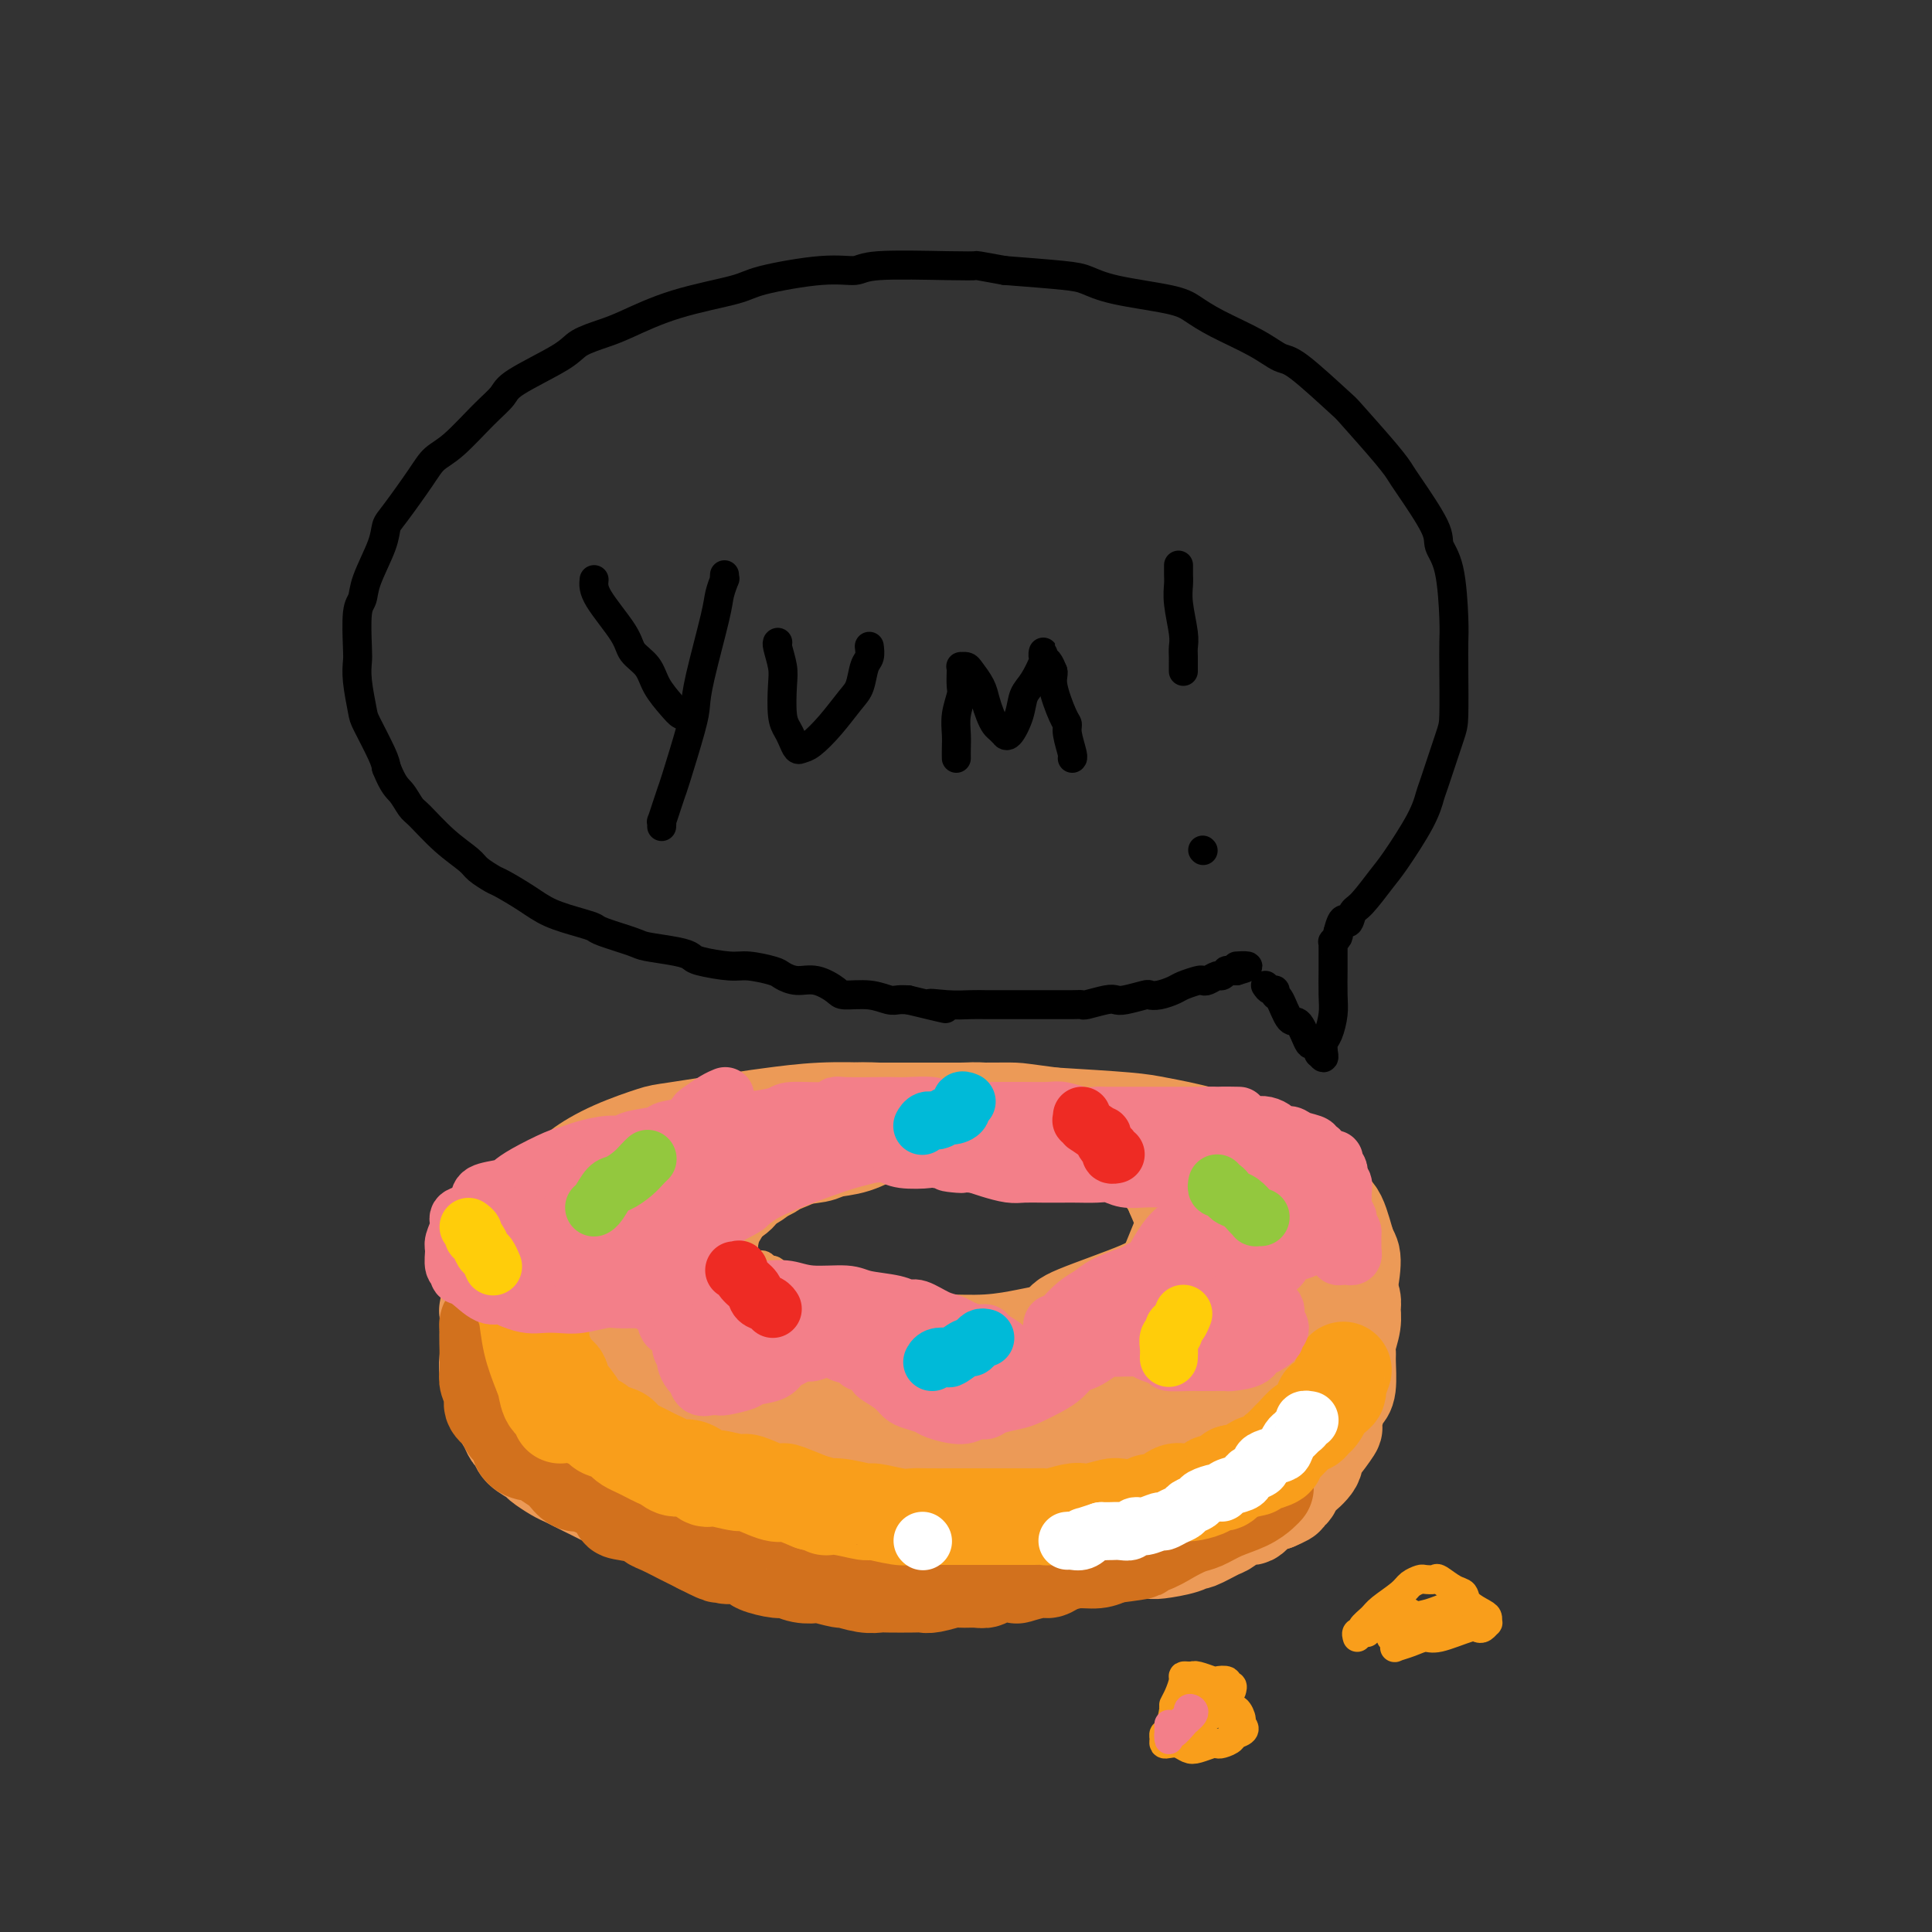 <svg viewBox='0 0 400 400' version='1.1' xmlns='http://www.w3.org/2000/svg' xmlns:xlink='http://www.w3.org/1999/xlink'><rect x="0" y="0" width="400" height="400" fill="#333333" stroke="none"/><g fill='none' stroke='rgb(236,154,87)' stroke-width='6' stroke-linecap='round' stroke-linejoin='round'><path d='M157,262c0.331,-0.123 0.662,-0.247 1,0c0.338,0.247 0.684,0.864 1,1c0.316,0.136 0.602,-0.210 1,0c0.398,0.210 0.907,0.974 3,2c2.093,1.026 5.771,2.313 8,3c2.229,0.687 3.010,0.773 4,1c0.990,0.227 2.190,0.593 5,1c2.810,0.407 7.229,0.853 10,1c2.771,0.147 3.894,-0.005 6,0c2.106,0.005 5.197,0.168 8,0c2.803,-0.168 5.320,-0.668 7,-1c1.680,-0.332 2.523,-0.498 5,-1c2.477,-0.502 6.588,-1.342 9,-2c2.412,-0.658 3.126,-1.135 5,-2c1.874,-0.865 4.908,-2.120 7,-3c2.092,-0.880 3.243,-1.387 4,-2c0.757,-0.613 1.121,-1.332 2,-2c0.879,-0.668 2.275,-1.286 3,-2c0.725,-0.714 0.780,-1.523 1,-2c0.220,-0.477 0.604,-0.622 1,-1c0.396,-0.378 0.803,-0.990 1,-2c0.197,-1.010 0.184,-2.419 0,-3c-0.184,-0.581 -0.540,-0.334 -1,-1c-0.460,-0.666 -1.025,-2.243 -2,-3c-0.975,-0.757 -2.362,-0.693 -3,-1c-0.638,-0.307 -0.527,-0.986 -2,-2c-1.473,-1.014 -4.529,-2.365 -6,-3c-1.471,-0.635 -1.358,-0.556 -2,-1c-0.642,-0.444 -2.041,-1.413 -4,-2c-1.959,-0.587 -4.480,-0.794 -7,-1'/><path d='M222,234c-4.450,-1.785 -3.574,-1.249 -4,-1c-0.426,0.249 -2.153,0.210 -4,0c-1.847,-0.210 -3.815,-0.592 -6,-1c-2.185,-0.408 -4.587,-0.842 -6,-1c-1.413,-0.158 -1.837,-0.039 -4,0c-2.163,0.039 -6.066,-0.001 -8,0c-1.934,0.001 -1.900,0.044 -4,0c-2.100,-0.044 -6.333,-0.176 -9,0c-2.667,0.176 -3.767,0.660 -5,1c-1.233,0.340 -2.600,0.535 -5,1c-2.400,0.465 -5.833,1.200 -8,2c-2.167,0.800 -3.069,1.665 -4,2c-0.931,0.335 -1.892,0.141 -4,1c-2.108,0.859 -5.361,2.770 -7,4c-1.639,1.230 -1.662,1.779 -2,2c-0.338,0.221 -0.991,0.115 -2,1c-1.009,0.885 -2.375,2.762 -3,4c-0.625,1.238 -0.510,1.839 -1,3c-0.490,1.161 -1.584,2.884 -2,4c-0.416,1.116 -0.155,1.626 0,2c0.155,0.374 0.203,0.612 0,1c-0.203,0.388 -0.657,0.927 0,2c0.657,1.073 2.423,2.679 4,4c1.577,1.321 2.963,2.356 4,3c1.037,0.644 1.725,0.898 2,1c0.275,0.102 0.138,0.051 0,0'/></g>
<g fill='none' stroke='rgb(236,154,87)' stroke-width='20' stroke-linecap='round' stroke-linejoin='round'><path d='M153,277c-0.206,0.323 -0.412,0.646 0,1c0.412,0.354 1.441,0.738 2,1c0.559,0.262 0.646,0.401 2,1c1.354,0.599 3.975,1.657 7,3c3.025,1.343 6.454,2.969 9,4c2.546,1.031 4.209,1.465 7,2c2.791,0.535 6.711,1.170 11,2c4.289,0.830 8.949,1.854 12,2c3.051,0.146 4.495,-0.586 8,-1c3.505,-0.414 9.070,-0.509 14,-1c4.930,-0.491 9.223,-1.378 12,-2c2.777,-0.622 4.037,-0.979 8,-2c3.963,-1.021 10.629,-2.707 14,-4c3.371,-1.293 3.445,-2.195 5,-3c1.555,-0.805 4.589,-1.515 7,-3c2.411,-1.485 4.199,-3.745 5,-5c0.801,-1.255 0.616,-1.506 1,-2c0.384,-0.494 1.339,-1.232 2,-3c0.661,-1.768 1.029,-4.566 1,-6c-0.029,-1.434 -0.454,-1.505 -1,-3c-0.546,-1.495 -1.212,-4.416 -2,-6c-0.788,-1.584 -1.697,-1.831 -3,-3c-1.303,-1.169 -2.998,-3.258 -5,-5c-2.002,-1.742 -4.309,-3.135 -6,-4c-1.691,-0.865 -2.765,-1.201 -5,-2c-2.235,-0.799 -5.630,-2.059 -9,-3c-3.370,-0.941 -6.715,-1.561 -9,-2c-2.285,-0.439 -3.510,-0.697 -7,-1c-3.490,-0.303 -9.245,-0.652 -15,-1'/><path d='M218,231c-6.421,-0.846 -6.975,-0.959 -8,-1c-1.025,-0.041 -2.522,-0.008 -7,0c-4.478,0.008 -11.939,-0.010 -16,0c-4.061,0.010 -4.724,0.048 -7,0c-2.276,-0.048 -6.166,-0.183 -10,0c-3.834,0.183 -7.611,0.684 -10,1c-2.389,0.316 -3.389,0.447 -7,1c-3.611,0.553 -9.834,1.527 -13,2c-3.166,0.473 -3.276,0.446 -5,1c-1.724,0.554 -5.061,1.688 -8,3c-2.939,1.312 -5.480,2.803 -7,4c-1.520,1.197 -2.020,2.102 -3,3c-0.980,0.898 -2.442,1.791 -4,4c-1.558,2.209 -3.214,5.733 -4,8c-0.786,2.267 -0.702,3.275 -1,5c-0.298,1.725 -0.977,4.166 -1,7c-0.023,2.834 0.611,6.060 1,8c0.389,1.940 0.532,2.592 2,5c1.468,2.408 4.262,6.571 6,9c1.738,2.429 2.421,3.125 3,4c0.579,0.875 1.055,1.931 4,4c2.945,2.069 8.361,5.153 12,7c3.639,1.847 5.503,2.456 7,3c1.497,0.544 2.627,1.021 7,2c4.373,0.979 11.989,2.459 16,3c4.011,0.541 4.417,0.144 9,0c4.583,-0.144 13.344,-0.033 18,0c4.656,0.033 5.207,-0.012 10,-1c4.793,-0.988 13.829,-2.920 19,-4c5.171,-1.080 6.477,-1.309 9,-2c2.523,-0.691 6.261,-1.846 10,-3'/><path d='M240,304c10.530,-2.931 12.856,-5.259 15,-7c2.144,-1.741 4.105,-2.895 6,-4c1.895,-1.105 3.724,-2.160 5,-3c1.276,-0.840 1.999,-1.464 3,-3c1.001,-1.536 2.280,-3.985 3,-5c0.720,-1.015 0.882,-0.597 1,-1c0.118,-0.403 0.194,-1.629 0,-3c-0.194,-1.371 -0.657,-2.889 -1,-4c-0.343,-1.111 -0.565,-1.815 -2,-3c-1.435,-1.185 -4.082,-2.850 -6,-4c-1.918,-1.150 -3.107,-1.783 -4,-2c-0.893,-0.217 -1.491,-0.017 -5,0c-3.509,0.017 -9.930,-0.147 -13,0c-3.070,0.147 -2.788,0.606 -6,2c-3.212,1.394 -9.917,3.722 -13,5c-3.083,1.278 -2.545,1.506 -3,2c-0.455,0.494 -1.904,1.255 -3,2c-1.096,0.745 -1.838,1.476 -2,2c-0.162,0.524 0.258,0.841 0,1c-0.258,0.159 -1.194,0.160 1,0c2.194,-0.160 7.519,-0.479 11,-1c3.481,-0.521 5.119,-1.243 7,-2c1.881,-0.757 4.004,-1.550 7,-3c2.996,-1.450 6.864,-3.559 10,-5c3.136,-1.441 5.539,-2.215 7,-3c1.461,-0.785 1.980,-1.580 3,-2c1.020,-0.420 2.541,-0.463 3,-1c0.459,-0.537 -0.145,-1.567 0,-2c0.145,-0.433 1.039,-0.271 1,0c-0.039,0.271 -1.011,0.649 -2,1c-0.989,0.351 -1.994,0.676 -3,1'/><path d='M260,262c-0.714,0.013 -0.498,0.046 -3,1c-2.502,0.954 -7.723,2.829 -11,4c-3.277,1.171 -4.611,1.639 -6,2c-1.389,0.361 -2.833,0.616 -6,2c-3.167,1.384 -8.058,3.897 -11,5c-2.942,1.103 -3.937,0.797 -5,1c-1.063,0.203 -2.194,0.916 -5,2c-2.806,1.084 -7.287,2.540 -10,3c-2.713,0.460 -3.658,-0.075 -5,0c-1.342,0.075 -3.083,0.759 -5,1c-1.917,0.241 -4.012,0.037 -7,0c-2.988,-0.037 -6.868,0.091 -9,0c-2.132,-0.091 -2.516,-0.402 -5,-1c-2.484,-0.598 -7.069,-1.483 -10,-2c-2.931,-0.517 -4.207,-0.667 -5,-1c-0.793,-0.333 -1.102,-0.849 -3,-2c-1.898,-1.151 -5.384,-2.935 -7,-4c-1.616,-1.065 -1.363,-1.409 -2,-2c-0.637,-0.591 -2.166,-1.428 -3,-2c-0.834,-0.572 -0.974,-0.878 -1,-1c-0.026,-0.122 0.061,-0.058 0,0c-0.061,0.058 -0.270,0.111 0,0c0.270,-0.111 1.018,-0.384 2,0c0.982,0.384 2.197,1.426 3,2c0.803,0.574 1.194,0.679 4,2c2.806,1.321 8.025,3.857 11,5c2.975,1.143 3.705,0.894 5,1c1.295,0.106 3.156,0.567 6,1c2.844,0.433 6.670,0.838 9,1c2.330,0.162 3.165,0.081 4,0'/><path d='M185,280c4.160,0.236 2.561,-0.673 3,-1c0.439,-0.327 2.917,-0.072 4,0c1.083,0.072 0.771,-0.037 1,0c0.229,0.037 0.998,0.222 1,0c0.002,-0.222 -0.764,-0.851 -1,-1c-0.236,-0.149 0.059,0.181 -1,0c-1.059,-0.181 -3.470,-0.872 -5,-1c-1.530,-0.128 -2.178,0.309 -5,0c-2.822,-0.309 -7.819,-1.364 -11,-2c-3.181,-0.636 -4.548,-0.854 -6,-1c-1.452,-0.146 -2.991,-0.219 -6,-1c-3.009,-0.781 -7.489,-2.268 -10,-3c-2.511,-0.732 -3.055,-0.709 -4,-1c-0.945,-0.291 -2.293,-0.897 -4,-2c-1.707,-1.103 -3.775,-2.704 -5,-4c-1.225,-1.296 -1.608,-2.287 -2,-3c-0.392,-0.713 -0.792,-1.147 -1,-2c-0.208,-0.853 -0.224,-2.126 0,-3c0.224,-0.874 0.687,-1.351 1,-2c0.313,-0.649 0.478,-1.470 2,-3c1.522,-1.530 4.403,-3.769 6,-5c1.597,-1.231 1.909,-1.454 4,-2c2.091,-0.546 5.960,-1.414 8,-2c2.040,-0.586 2.250,-0.889 3,-1c0.750,-0.111 2.040,-0.030 3,0c0.960,0.030 1.592,0.008 2,0c0.408,-0.008 0.594,-0.002 1,0c0.406,0.002 1.032,0.001 1,0c-0.032,-0.001 -0.724,-0.000 -1,0c-0.276,0.000 -0.138,0.000 0,0'/><path d='M163,240c3.241,-0.643 0.842,0.250 -1,1c-1.842,0.750 -3.129,1.356 -4,2c-0.871,0.644 -1.326,1.326 -3,2c-1.674,0.674 -4.566,1.339 -6,2c-1.434,0.661 -1.411,1.317 -2,2c-0.589,0.683 -1.790,1.394 -3,2c-1.210,0.606 -2.429,1.106 -3,2c-0.571,0.894 -0.495,2.180 -1,3c-0.505,0.820 -1.591,1.173 -2,2c-0.409,0.827 -0.140,2.129 0,3c0.140,0.871 0.150,1.310 0,2c-0.150,0.690 -0.462,1.632 0,3c0.462,1.368 1.696,3.162 2,4c0.304,0.838 -0.322,0.721 1,2c1.322,1.279 4.591,3.953 6,5c1.409,1.047 0.958,0.466 2,1c1.042,0.534 3.578,2.182 6,3c2.422,0.818 4.731,0.808 6,1c1.269,0.192 1.498,0.588 4,1c2.502,0.412 7.277,0.839 10,1c2.723,0.161 3.395,0.054 5,0c1.605,-0.054 4.142,-0.055 7,0c2.858,0.055 6.035,0.167 8,0c1.965,-0.167 2.718,-0.611 5,-1c2.282,-0.389 6.092,-0.722 9,-1c2.908,-0.278 4.913,-0.500 7,-1c2.087,-0.500 4.255,-1.278 7,-2c2.745,-0.722 6.066,-1.390 8,-2c1.934,-0.610 2.482,-1.164 4,-2c1.518,-0.836 4.005,-1.953 6,-3c1.995,-1.047 3.497,-2.023 5,-3'/><path d='M246,269c2.626,-1.551 1.690,-1.429 2,-2c0.310,-0.571 1.866,-1.834 3,-3c1.134,-1.166 1.848,-2.235 2,-3c0.152,-0.765 -0.256,-1.227 0,-2c0.256,-0.773 1.178,-1.856 1,-3c-0.178,-1.144 -1.454,-2.350 -2,-3c-0.546,-0.650 -0.362,-0.745 -1,-2c-0.638,-1.255 -2.100,-3.669 -3,-5c-0.900,-1.331 -1.239,-1.578 -2,-2c-0.761,-0.422 -1.945,-1.020 -3,-2c-1.055,-0.980 -1.981,-2.343 -3,-3c-1.019,-0.657 -2.132,-0.607 -3,-1c-0.868,-0.393 -1.491,-1.230 -4,-2c-2.509,-0.770 -6.904,-1.475 -9,-2c-2.096,-0.525 -1.892,-0.872 -3,-1c-1.108,-0.128 -3.530,-0.036 -5,0c-1.470,0.036 -1.990,0.018 -4,0c-2.010,-0.018 -5.509,-0.035 -8,0c-2.491,0.035 -3.974,0.121 -5,0c-1.026,-0.121 -1.595,-0.450 -4,0c-2.405,0.450 -6.647,1.679 -9,2c-2.353,0.321 -2.818,-0.266 -4,0c-1.182,0.266 -3.080,1.385 -5,2c-1.920,0.615 -3.863,0.727 -5,1c-1.137,0.273 -1.468,0.706 -3,1c-1.532,0.294 -4.265,0.449 -6,1c-1.735,0.551 -2.473,1.499 -3,2c-0.527,0.501 -0.842,0.557 -2,1c-1.158,0.443 -3.158,1.273 -4,2c-0.842,0.727 -0.526,1.351 -1,2c-0.474,0.649 -1.737,1.325 -3,2'/><path d='M150,249c-2.193,1.781 -1.177,1.735 -1,2c0.177,0.265 -0.485,0.841 -1,2c-0.515,1.159 -0.882,2.899 -1,4c-0.118,1.101 0.012,1.561 0,2c-0.012,0.439 -0.165,0.856 0,2c0.165,1.144 0.647,3.015 1,4c0.353,0.985 0.578,1.082 1,2c0.422,0.918 1.042,2.656 2,4c0.958,1.344 2.253,2.295 3,3c0.747,0.705 0.945,1.163 3,2c2.055,0.837 5.969,2.051 8,3c2.031,0.949 2.181,1.632 3,2c0.819,0.368 2.307,0.420 5,1c2.693,0.580 6.590,1.688 9,2c2.410,0.312 3.331,-0.173 5,0c1.669,0.173 4.085,1.004 7,1c2.915,-0.004 6.330,-0.843 8,-1c1.670,-0.157 1.597,0.369 4,0c2.403,-0.369 7.282,-1.634 10,-2c2.718,-0.366 3.274,0.165 4,0c0.726,-0.165 1.622,-1.026 3,-2c1.378,-0.974 3.238,-2.060 5,-3c1.762,-0.940 3.427,-1.733 5,-3c1.573,-1.267 3.055,-3.007 4,-4c0.945,-0.993 1.353,-1.239 2,-2c0.647,-0.761 1.534,-2.036 2,-3c0.466,-0.964 0.512,-1.617 1,-3c0.488,-1.383 1.420,-3.494 2,-5c0.580,-1.506 0.810,-2.405 1,-3c0.190,-0.595 0.340,-0.884 0,-2c-0.340,-1.116 -1.170,-3.058 -2,-5'/><path d='M243,247c-0.244,-1.785 -0.355,-1.249 -1,-2c-0.645,-0.751 -1.824,-2.789 -3,-4c-1.176,-1.211 -2.348,-1.595 -3,-2c-0.652,-0.405 -0.784,-0.830 -3,-2c-2.216,-1.170 -6.515,-3.084 -9,-4c-2.485,-0.916 -3.157,-0.834 -4,-1c-0.843,-0.166 -1.857,-0.580 -5,-1c-3.143,-0.420 -8.417,-0.845 -11,-1c-2.583,-0.155 -2.477,-0.039 -5,0c-2.523,0.039 -7.676,0.001 -11,0c-3.324,-0.001 -4.820,0.036 -6,0c-1.180,-0.036 -2.044,-0.146 -5,0c-2.956,0.146 -8.005,0.547 -11,1c-2.995,0.453 -3.937,0.958 -5,1c-1.063,0.042 -2.247,-0.379 -5,0c-2.753,0.379 -7.074,1.558 -9,2c-1.926,0.442 -1.457,0.148 -3,1c-1.543,0.852 -5.097,2.851 -7,4c-1.903,1.149 -2.156,1.448 -3,2c-0.844,0.552 -2.279,1.355 -3,2c-0.721,0.645 -0.729,1.130 -2,3c-1.271,1.870 -3.806,5.123 -5,7c-1.194,1.877 -1.045,2.377 -1,5c0.045,2.623 -0.012,7.370 0,10c0.012,2.630 0.093,3.142 0,4c-0.093,0.858 -0.361,2.060 1,5c1.361,2.940 4.351,7.616 6,10c1.649,2.384 1.957,2.474 4,4c2.043,1.526 5.819,4.488 8,6c2.181,1.512 2.766,1.575 4,2c1.234,0.425 3.117,1.213 5,2'/><path d='M151,301c4.041,2.162 5.645,2.565 7,3c1.355,0.435 2.463,0.900 3,1c0.537,0.100 0.503,-0.167 1,0c0.497,0.167 1.525,0.767 2,1c0.475,0.233 0.398,0.098 0,-1c-0.398,-1.098 -1.116,-3.158 -2,-5c-0.884,-1.842 -1.933,-3.465 -3,-5c-1.067,-1.535 -2.152,-2.982 -5,-6c-2.848,-3.018 -7.460,-7.608 -10,-10c-2.540,-2.392 -3.008,-2.586 -4,-3c-0.992,-0.414 -2.508,-1.048 -4,-2c-1.492,-0.952 -2.959,-2.223 -4,-3c-1.041,-0.777 -1.656,-1.061 -2,-1c-0.344,0.061 -0.418,0.468 0,1c0.418,0.532 1.329,1.190 2,2c0.671,0.810 1.102,1.773 1,2c-0.102,0.227 -0.738,-0.282 2,2c2.738,2.282 8.849,7.354 12,10c3.151,2.646 3.340,2.867 7,5c3.660,2.133 10.789,6.179 15,8c4.211,1.821 5.504,1.416 8,2c2.496,0.584 6.195,2.156 9,3c2.805,0.844 4.714,0.960 6,1c1.286,0.040 1.948,0.006 3,0c1.052,-0.006 2.494,0.017 3,0c0.506,-0.017 0.076,-0.073 0,0c-0.076,0.073 0.204,0.277 0,0c-0.204,-0.277 -0.890,-1.033 -2,-2c-1.110,-0.967 -2.645,-2.145 -4,-3c-1.355,-0.855 -2.530,-1.387 -6,-3c-3.470,-1.613 -9.235,-4.306 -15,-7'/><path d='M171,291c-5.277,-2.652 -4.969,-1.784 -6,-2c-1.031,-0.216 -3.400,-1.518 -5,-2c-1.600,-0.482 -2.429,-0.144 -3,0c-0.571,0.144 -0.884,0.094 -1,0c-0.116,-0.094 -0.036,-0.233 0,0c0.036,0.233 0.027,0.839 0,1c-0.027,0.161 -0.072,-0.121 1,1c1.072,1.121 3.262,3.645 5,5c1.738,1.355 3.023,1.540 5,2c1.977,0.460 4.644,1.196 8,2c3.356,0.804 7.399,1.678 10,2c2.601,0.322 3.761,0.092 7,0c3.239,-0.092 8.559,-0.048 12,0c3.441,0.048 5.003,0.098 7,0c1.997,-0.098 4.429,-0.344 7,-1c2.571,-0.656 5.281,-1.722 7,-2c1.719,-0.278 2.447,0.232 4,0c1.553,-0.232 3.933,-1.206 6,-2c2.067,-0.794 3.823,-1.409 5,-2c1.177,-0.591 1.776,-1.160 4,-2c2.224,-0.840 6.075,-1.953 8,-3c1.925,-1.047 1.926,-2.030 3,-3c1.074,-0.970 3.220,-1.927 5,-3c1.780,-1.073 3.193,-2.261 4,-3c0.807,-0.739 1.009,-1.028 2,-2c0.991,-0.972 2.772,-2.628 4,-4c1.228,-1.372 1.904,-2.462 2,-3c0.096,-0.538 -0.387,-0.526 0,-1c0.387,-0.474 1.643,-1.435 2,-2c0.357,-0.565 -0.184,-0.733 0,-1c0.184,-0.267 1.092,-0.634 2,-1'/><path d='M276,265c3.730,-3.783 1.056,-1.742 0,-1c-1.056,0.742 -0.493,0.185 0,0c0.493,-0.185 0.916,0.004 1,0c0.084,-0.004 -0.170,-0.200 0,0c0.170,0.200 0.763,0.798 1,1c0.237,0.202 0.117,0.010 0,0c-0.117,-0.010 -0.232,0.161 0,1c0.232,0.839 0.809,2.344 1,3c0.191,0.656 -0.004,0.463 0,1c0.004,0.537 0.208,1.804 0,3c-0.208,1.196 -0.829,2.319 -1,3c-0.171,0.681 0.108,0.918 0,2c-0.108,1.082 -0.601,3.009 -1,4c-0.399,0.991 -0.702,1.045 -1,2c-0.298,0.955 -0.591,2.809 -1,4c-0.409,1.191 -0.935,1.718 -1,2c-0.065,0.282 0.331,0.320 0,1c-0.331,0.680 -1.387,2.003 -2,3c-0.613,0.997 -0.782,1.668 -1,2c-0.218,0.332 -0.485,0.326 -1,1c-0.515,0.674 -1.279,2.030 -2,3c-0.721,0.970 -1.400,1.554 -2,2c-0.600,0.446 -1.122,0.754 -2,1c-0.878,0.246 -2.111,0.431 -3,1c-0.889,0.569 -1.434,1.524 -2,2c-0.566,0.476 -1.152,0.474 -2,1c-0.848,0.526 -1.956,1.579 -3,2c-1.044,0.421 -2.022,0.211 -3,0'/><path d='M251,309c-2.992,1.179 -2.971,0.627 -4,1c-1.029,0.373 -3.108,1.672 -4,2c-0.892,0.328 -0.596,-0.316 -2,0c-1.404,0.316 -4.508,1.590 -6,2c-1.492,0.410 -1.374,-0.045 -2,0c-0.626,0.045 -1.997,0.591 -4,1c-2.003,0.409 -4.639,0.683 -6,1c-1.361,0.317 -1.449,0.677 -3,1c-1.551,0.323 -4.566,0.607 -6,1c-1.434,0.393 -1.285,0.894 -3,1c-1.715,0.106 -5.292,-0.182 -7,0c-1.708,0.182 -1.547,0.833 -2,1c-0.453,0.167 -1.522,-0.152 -3,0c-1.478,0.152 -3.367,0.774 -5,1c-1.633,0.226 -3.010,0.057 -4,0c-0.990,-0.057 -1.592,-0.001 -3,0c-1.408,0.001 -3.623,-0.051 -5,0c-1.377,0.051 -1.916,0.206 -3,0c-1.084,-0.206 -2.713,-0.773 -4,-1c-1.287,-0.227 -2.232,-0.112 -3,0c-0.768,0.112 -1.357,0.223 -3,0c-1.643,-0.223 -4.338,-0.781 -6,-1c-1.662,-0.219 -2.290,-0.100 -3,0c-0.710,0.100 -1.504,0.180 -3,0c-1.496,-0.180 -3.696,-0.621 -5,-1c-1.304,-0.379 -1.711,-0.697 -3,-1c-1.289,-0.303 -3.459,-0.592 -5,-1c-1.541,-0.408 -2.454,-0.934 -3,-1c-0.546,-0.066 -0.724,0.328 -2,0c-1.276,-0.328 -3.650,-1.380 -5,-2c-1.350,-0.620 -1.675,-0.810 -2,-1'/><path d='M132,312c-4.363,-0.991 -2.769,0.033 -3,0c-0.231,-0.033 -2.287,-1.121 -4,-2c-1.713,-0.879 -3.083,-1.549 -4,-2c-0.917,-0.451 -1.381,-0.683 -2,-1c-0.619,-0.317 -1.392,-0.717 -2,-1c-0.608,-0.283 -1.052,-0.447 -2,-1c-0.948,-0.553 -2.401,-1.495 -3,-2c-0.599,-0.505 -0.345,-0.572 -1,-1c-0.655,-0.428 -2.218,-1.217 -3,-2c-0.782,-0.783 -0.782,-1.559 -1,-2c-0.218,-0.441 -0.655,-0.546 -1,-1c-0.345,-0.454 -0.599,-1.258 -1,-2c-0.401,-0.742 -0.948,-1.423 -1,-2c-0.052,-0.577 0.393,-1.049 0,-2c-0.393,-0.951 -1.622,-2.379 -2,-3c-0.378,-0.621 0.095,-0.434 0,-1c-0.095,-0.566 -0.757,-1.885 -1,-3c-0.243,-1.115 -0.066,-2.025 0,-3c0.066,-0.975 0.021,-2.017 0,-3c-0.021,-0.983 -0.019,-1.909 0,-3c0.019,-1.091 0.056,-2.346 0,-3c-0.056,-0.654 -0.204,-0.708 0,-1c0.204,-0.292 0.759,-0.823 1,-2c0.241,-1.177 0.168,-3.001 0,-4c-0.168,-0.999 -0.429,-1.173 0,-2c0.429,-0.827 1.550,-2.305 2,-3c0.450,-0.695 0.228,-0.606 0,-1c-0.228,-0.394 -0.463,-1.271 0,-2c0.463,-0.729 1.625,-1.312 2,-2c0.375,-0.688 -0.036,-1.482 0,-2c0.036,-0.518 0.518,-0.759 1,-1'/><path d='M107,252c0.867,-3.032 0.036,-0.613 0,0c-0.036,0.613 0.723,-0.579 1,-1c0.277,-0.421 0.070,-0.071 0,0c-0.070,0.071 -0.005,-0.136 0,0c0.005,0.136 -0.050,0.614 0,1c0.050,0.386 0.206,0.680 0,1c-0.206,0.320 -0.773,0.665 -1,2c-0.227,1.335 -0.113,3.658 0,5c0.113,1.342 0.226,1.703 0,3c-0.226,1.297 -0.792,3.531 -1,5c-0.208,1.469 -0.057,2.172 0,3c0.057,0.828 0.019,1.780 0,3c-0.019,1.220 -0.020,2.708 0,4c0.020,1.292 0.060,2.388 0,3c-0.060,0.612 -0.220,0.739 0,2c0.220,1.261 0.819,3.656 1,5c0.181,1.344 -0.056,1.638 0,2c0.056,0.362 0.407,0.793 1,2c0.593,1.207 1.430,3.191 2,4c0.570,0.809 0.873,0.443 1,1c0.127,0.557 0.079,2.037 1,3c0.921,0.963 2.812,1.410 4,2c1.188,0.590 1.673,1.323 2,2c0.327,0.677 0.497,1.297 2,2c1.503,0.703 4.341,1.487 6,2c1.659,0.513 2.139,0.753 3,1c0.861,0.247 2.103,0.499 4,1c1.897,0.501 4.448,1.250 7,2'/><path d='M140,312c4.808,2.018 2.829,1.061 4,1c1.171,-0.061 5.491,0.772 8,1c2.509,0.228 3.207,-0.150 4,0c0.793,0.150 1.683,0.829 4,1c2.317,0.171 6.062,-0.165 8,0c1.938,0.165 2.068,0.832 4,1c1.932,0.168 5.666,-0.161 8,0c2.334,0.161 3.267,0.814 4,1c0.733,0.186 1.264,-0.095 3,0c1.736,0.095 4.675,0.565 7,1c2.325,0.435 4.036,0.833 5,1c0.964,0.167 1.182,0.101 3,0c1.818,-0.101 5.235,-0.237 7,0c1.765,0.237 1.878,0.848 3,1c1.122,0.152 3.255,-0.155 5,0c1.745,0.155 3.103,0.774 4,1c0.897,0.226 1.333,0.060 3,0c1.667,-0.060 4.565,-0.015 6,0c1.435,0.015 1.406,0.002 2,0c0.594,-0.002 1.809,0.009 3,0c1.191,-0.009 2.358,-0.039 3,0c0.642,0.039 0.760,0.147 2,0c1.240,-0.147 3.601,-0.549 5,-1c1.399,-0.451 1.834,-0.952 2,-1c0.166,-0.048 0.061,0.357 1,0c0.939,-0.357 2.922,-1.475 4,-2c1.078,-0.525 1.250,-0.456 2,-1c0.750,-0.544 2.077,-1.703 3,-2c0.923,-0.297 1.441,0.266 2,0c0.559,-0.266 1.160,-1.362 2,-2c0.840,-0.638 1.920,-0.819 3,-1'/><path d='M264,311c4.143,-1.744 1.500,-1.103 1,-1c-0.500,0.103 1.144,-0.330 2,-1c0.856,-0.670 0.924,-1.577 1,-2c0.076,-0.423 0.162,-0.363 1,-1c0.838,-0.637 2.430,-1.971 3,-3c0.570,-1.029 0.117,-1.753 0,-2c-0.117,-0.247 0.101,-0.017 1,-1c0.899,-0.983 2.479,-3.181 3,-4c0.521,-0.819 -0.018,-0.261 0,-1c0.018,-0.739 0.594,-2.775 1,-4c0.406,-1.225 0.644,-1.639 1,-2c0.356,-0.361 0.831,-0.669 1,-2c0.169,-1.331 0.031,-3.683 0,-5c-0.031,-1.317 0.045,-1.598 0,-2c-0.045,-0.402 -0.212,-0.927 0,-2c0.212,-1.073 0.803,-2.696 1,-4c0.197,-1.304 0.000,-2.290 0,-3c-0.000,-0.710 0.196,-1.146 0,-2c-0.196,-0.854 -0.785,-2.127 -1,-3c-0.215,-0.873 -0.058,-1.347 0,-2c0.058,-0.653 0.015,-1.486 0,-2c-0.015,-0.514 -0.004,-0.708 0,-1c0.004,-0.292 0.001,-0.682 0,-1c-0.001,-0.318 0.000,-0.566 0,-1c-0.000,-0.434 -0.003,-1.056 0,-1c0.003,0.056 0.011,0.788 0,1c-0.011,0.212 -0.041,-0.097 0,0c0.041,0.097 0.155,0.599 0,1c-0.155,0.401 -0.577,0.700 -1,1'/><path d='M278,261c-0.091,-3.274 0.183,1.540 0,4c-0.183,2.460 -0.822,2.566 -1,3c-0.178,0.434 0.107,1.195 0,3c-0.107,1.805 -0.605,4.655 -1,6c-0.395,1.345 -0.688,1.184 -1,2c-0.312,0.816 -0.645,2.608 -1,4c-0.355,1.392 -0.733,2.383 -1,3c-0.267,0.617 -0.424,0.858 -1,2c-0.576,1.142 -1.571,3.184 -2,4c-0.429,0.816 -0.292,0.408 -1,1c-0.708,0.592 -2.260,2.186 -3,3c-0.740,0.814 -0.667,0.848 -1,1c-0.333,0.152 -1.073,0.422 -2,1c-0.927,0.578 -2.040,1.463 -3,2c-0.960,0.537 -1.768,0.725 -2,1c-0.232,0.275 0.113,0.637 -1,1c-1.113,0.363 -3.685,0.726 -5,1c-1.315,0.274 -1.374,0.458 -2,1c-0.626,0.542 -1.820,1.440 -3,2c-1.180,0.560 -2.345,0.780 -3,1c-0.655,0.220 -0.801,0.440 -2,1c-1.199,0.560 -3.451,1.459 -5,2c-1.549,0.541 -2.395,0.722 -3,1c-0.605,0.278 -0.971,0.652 -2,1c-1.029,0.348 -2.723,0.670 -4,1c-1.277,0.330 -2.136,0.666 -3,1c-0.864,0.334 -1.731,0.664 -3,1c-1.269,0.336 -2.938,0.678 -4,1c-1.062,0.322 -1.517,0.625 -2,1c-0.483,0.375 -0.995,0.821 -2,1c-1.005,0.179 -2.502,0.089 -4,0'/><path d='M210,318c-8.896,3.630 -3.136,1.705 -2,1c1.136,-0.705 -2.351,-0.189 -4,0c-1.649,0.189 -1.461,0.051 -2,0c-0.539,-0.051 -1.806,-0.014 -3,0c-1.194,0.014 -2.317,0.004 -3,0c-0.683,-0.004 -0.928,-0.001 -2,0c-1.072,0.001 -2.973,0.000 -4,0c-1.027,-0.000 -1.180,0.001 -2,0c-0.820,-0.001 -2.306,-0.003 -3,0c-0.694,0.003 -0.597,0.011 -1,0c-0.403,-0.011 -1.305,-0.040 -2,0c-0.695,0.040 -1.184,0.150 -2,0c-0.816,-0.150 -1.960,-0.561 -3,-1c-1.040,-0.439 -1.977,-0.905 -3,-1c-1.023,-0.095 -2.134,0.181 -3,0c-0.866,-0.181 -1.489,-0.818 -2,-1c-0.511,-0.182 -0.910,0.092 -2,0c-1.090,-0.092 -2.872,-0.549 -4,-1c-1.128,-0.451 -1.604,-0.894 -2,-1c-0.396,-0.106 -0.712,0.126 -2,0c-1.288,-0.126 -3.547,-0.608 -5,-1c-1.453,-0.392 -2.101,-0.693 -3,-1c-0.899,-0.307 -2.050,-0.621 -3,-1c-0.950,-0.379 -1.700,-0.823 -2,-1c-0.300,-0.177 -0.150,-0.089 0,0'/></g>
<g fill='none' stroke='rgb(210,113,29)' stroke-width='20' stroke-linecap='round' stroke-linejoin='round'><path d='M102,273c-0.423,0.336 -0.845,0.672 -1,1c-0.155,0.328 -0.041,0.648 0,1c0.041,0.352 0.010,0.737 0,1c-0.010,0.263 0.002,0.406 0,1c-0.002,0.594 -0.016,1.640 0,3c0.016,1.360 0.064,3.036 0,4c-0.064,0.964 -0.238,1.218 0,2c0.238,0.782 0.890,2.094 1,3c0.110,0.906 -0.321,1.407 0,2c0.321,0.593 1.393,1.280 2,2c0.607,0.720 0.747,1.475 1,2c0.253,0.525 0.619,0.822 1,1c0.381,0.178 0.778,0.237 1,1c0.222,0.763 0.268,2.231 1,3c0.732,0.769 2.150,0.841 3,1c0.850,0.159 1.134,0.406 2,1c0.866,0.594 2.315,1.536 3,2c0.685,0.464 0.605,0.451 1,1c0.395,0.549 1.266,1.660 2,2c0.734,0.340 1.330,-0.092 2,0c0.670,0.092 1.413,0.707 2,1c0.587,0.293 1.018,0.264 2,1c0.982,0.736 2.516,2.238 3,3c0.484,0.762 -0.081,0.785 1,1c1.081,0.215 3.809,0.621 5,1c1.191,0.379 0.847,0.731 1,1c0.153,0.269 0.804,0.453 2,1c1.196,0.547 2.937,1.455 4,2c1.063,0.545 1.446,0.727 2,1c0.554,0.273 1.277,0.636 2,1'/><path d='M145,320c6.318,3.256 3.612,1.397 3,1c-0.612,-0.397 0.869,0.668 2,1c1.131,0.332 1.912,-0.070 3,0c1.088,0.070 2.482,0.611 3,1c0.518,0.389 0.161,0.626 1,1c0.839,0.374 2.876,0.884 4,1c1.124,0.116 1.335,-0.161 2,0c0.665,0.161 1.782,0.760 3,1c1.218,0.240 2.535,0.121 3,0c0.465,-0.121 0.079,-0.243 1,0c0.921,0.243 3.150,0.850 4,1c0.850,0.150 0.322,-0.156 1,0c0.678,0.156 2.563,0.774 4,1c1.437,0.226 2.427,0.062 3,0c0.573,-0.062 0.727,-0.020 2,0c1.273,0.020 3.663,0.020 5,0c1.337,-0.020 1.622,-0.058 2,0c0.378,0.058 0.850,0.213 2,0c1.150,-0.213 2.977,-0.793 4,-1c1.023,-0.207 1.242,-0.042 2,0c0.758,0.042 2.056,-0.040 3,0c0.944,0.040 1.534,0.203 2,0c0.466,-0.203 0.807,-0.772 2,-1c1.193,-0.228 3.238,-0.116 4,0c0.762,0.116 0.240,0.237 1,0c0.760,-0.237 2.801,-0.833 4,-1c1.199,-0.167 1.556,0.096 2,0c0.444,-0.096 0.975,-0.552 2,-1c1.025,-0.448 2.545,-0.890 4,-1c1.455,-0.110 2.844,0.111 4,0c1.156,-0.111 2.078,-0.556 3,-1'/><path d='M230,322c8.890,-1.118 5.616,-0.915 5,-1c-0.616,-0.085 1.425,-0.460 3,-1c1.575,-0.540 2.683,-1.247 4,-2c1.317,-0.753 2.843,-1.553 4,-2c1.157,-0.447 1.946,-0.540 3,-1c1.054,-0.460 2.374,-1.286 4,-2c1.626,-0.714 3.560,-1.315 5,-2c1.440,-0.685 2.388,-1.454 3,-2c0.612,-0.546 0.889,-0.870 1,-1c0.111,-0.130 0.055,-0.065 0,0'/></g>
<g fill='none' stroke='rgb(249,158,27)' stroke-width='20' stroke-linecap='round' stroke-linejoin='round'><path d='M110,260c-0.415,-0.100 -0.830,-0.199 -1,0c-0.170,0.199 -0.095,0.697 0,1c0.095,0.303 0.209,0.410 0,1c-0.209,0.590 -0.743,1.663 -1,3c-0.257,1.337 -0.237,2.937 0,4c0.237,1.063 0.692,1.588 1,3c0.308,1.412 0.468,3.712 1,6c0.532,2.288 1.435,4.563 2,6c0.565,1.437 0.793,2.035 1,3c0.207,0.965 0.395,2.295 1,3c0.605,0.705 1.628,0.784 2,1c0.372,0.216 0.094,0.569 0,1c-0.094,0.431 -0.005,0.940 0,1c0.005,0.060 -0.075,-0.327 0,-1c0.075,-0.673 0.303,-1.631 0,-2c-0.303,-0.369 -1.139,-0.150 -2,-2c-0.861,-1.850 -1.747,-5.768 -2,-8c-0.253,-2.232 0.128,-2.776 0,-4c-0.128,-1.224 -0.766,-3.127 -1,-5c-0.234,-1.873 -0.062,-3.717 0,-5c0.062,-1.283 0.016,-2.004 0,-3c-0.016,-0.996 -0.003,-2.267 0,-3c0.003,-0.733 -0.003,-0.927 0,-1c0.003,-0.073 0.015,-0.024 0,0c-0.015,0.024 -0.056,0.023 0,0c0.056,-0.023 0.211,-0.068 0,0c-0.211,0.068 -0.788,0.249 -1,1c-0.212,0.751 -0.061,2.072 0,3c0.061,0.928 0.030,1.464 0,2'/><path d='M110,265c-0.218,1.454 -0.264,2.588 0,4c0.264,1.412 0.838,3.102 1,4c0.162,0.898 -0.089,1.003 0,2c0.089,0.997 0.516,2.886 1,4c0.484,1.114 1.025,1.452 1,2c-0.025,0.548 -0.615,1.306 0,2c0.615,0.694 2.436,1.324 3,2c0.564,0.676 -0.131,1.400 0,2c0.131,0.600 1.086,1.078 2,2c0.914,0.922 1.787,2.289 2,3c0.213,0.711 -0.234,0.768 0,1c0.234,0.232 1.148,0.640 2,1c0.852,0.360 1.642,0.674 2,1c0.358,0.326 0.284,0.665 1,1c0.716,0.335 2.222,0.667 3,1c0.778,0.333 0.827,0.667 1,1c0.173,0.333 0.469,0.666 1,1c0.531,0.334 1.296,0.668 2,1c0.704,0.332 1.346,0.661 2,1c0.654,0.339 1.321,0.687 2,1c0.679,0.313 1.372,0.590 2,1c0.628,0.410 1.191,0.951 2,1c0.809,0.049 1.862,-0.395 3,0c1.138,0.395 2.360,1.630 3,2c0.640,0.370 0.697,-0.125 2,0c1.303,0.125 3.852,0.869 5,1c1.148,0.131 0.896,-0.352 2,0c1.104,0.352 3.564,1.538 5,2c1.436,0.462 1.848,0.201 2,0c0.152,-0.201 0.043,-0.343 1,0c0.957,0.343 2.978,1.172 5,2'/><path d='M168,311c3.978,1.017 2.925,1.061 3,1c0.075,-0.061 1.280,-0.227 3,0c1.720,0.227 3.956,0.845 5,1c1.044,0.155 0.895,-0.155 2,0c1.105,0.155 3.463,0.774 5,1c1.537,0.226 2.252,0.061 3,0c0.748,-0.061 1.528,-0.016 3,0c1.472,0.016 3.637,0.004 5,0c1.363,-0.004 1.923,-0.001 3,0c1.077,0.001 2.669,0.000 4,0c1.331,-0.000 2.399,0.001 3,0c0.601,-0.001 0.735,-0.004 2,0c1.265,0.004 3.662,0.015 5,0c1.338,-0.015 1.616,-0.056 2,0c0.384,0.056 0.873,0.207 2,0c1.127,-0.207 2.891,-0.774 4,-1c1.109,-0.226 1.565,-0.112 2,0c0.435,0.112 0.851,0.222 2,0c1.149,-0.222 3.031,-0.775 4,-1c0.969,-0.225 1.026,-0.120 2,0c0.974,0.120 2.866,0.256 4,0c1.134,-0.256 1.510,-0.905 2,-1c0.490,-0.095 1.095,0.364 2,0c0.905,-0.364 2.111,-1.552 3,-2c0.889,-0.448 1.460,-0.158 2,0c0.540,0.158 1.048,0.183 2,0c0.952,-0.183 2.349,-0.574 3,-1c0.651,-0.426 0.556,-0.887 1,-1c0.444,-0.113 1.427,0.124 2,0c0.573,-0.124 0.735,-0.607 1,-1c0.265,-0.393 0.632,-0.697 1,-1'/><path d='M255,305c6.572,-1.555 4.503,-0.942 4,-1c-0.503,-0.058 0.561,-0.788 1,-1c0.439,-0.212 0.254,0.094 1,0c0.746,-0.094 2.422,-0.587 3,-1c0.578,-0.413 0.056,-0.745 0,-1c-0.056,-0.255 0.352,-0.432 1,-1c0.648,-0.568 1.536,-1.529 2,-2c0.464,-0.471 0.505,-0.454 1,-1c0.495,-0.546 1.443,-1.656 2,-2c0.557,-0.344 0.722,0.076 1,0c0.278,-0.076 0.669,-0.650 1,-1c0.331,-0.350 0.600,-0.475 1,-1c0.400,-0.525 0.929,-1.448 1,-2c0.071,-0.552 -0.317,-0.733 0,-1c0.317,-0.267 1.339,-0.618 2,-1c0.661,-0.382 0.961,-0.793 1,-1c0.039,-0.207 -0.182,-0.210 0,-1c0.182,-0.790 0.766,-2.369 1,-3c0.234,-0.631 0.117,-0.316 0,0'/></g>
<g fill='none' stroke='rgb(243,127,137)' stroke-width='12' stroke-linecap='round' stroke-linejoin='round'><path d='M150,227c0.141,-0.057 0.283,-0.114 0,0c-0.283,0.114 -0.990,0.398 -2,1c-1.010,0.602 -2.322,1.523 -3,2c-0.678,0.477 -0.721,0.509 -1,1c-0.279,0.491 -0.795,1.442 -2,2c-1.205,0.558 -3.100,0.723 -4,1c-0.900,0.277 -0.804,0.666 -2,1c-1.196,0.334 -3.686,0.615 -5,1c-1.314,0.385 -1.454,0.875 -2,1c-0.546,0.125 -1.497,-0.115 -3,0c-1.503,0.115 -3.558,0.584 -5,1c-1.442,0.416 -2.271,0.780 -3,1c-0.729,0.220 -1.359,0.296 -3,1c-1.641,0.704 -4.295,2.037 -6,3c-1.705,0.963 -2.462,1.557 -3,2c-0.538,0.443 -0.856,0.734 -2,1c-1.144,0.266 -3.115,0.507 -4,1c-0.885,0.493 -0.686,1.238 -1,2c-0.314,0.762 -1.142,1.540 -2,2c-0.858,0.460 -1.748,0.603 -2,1c-0.252,0.397 0.133,1.048 0,2c-0.133,0.952 -0.783,2.206 -1,3c-0.217,0.794 -0.001,1.128 0,2c0.001,0.872 -0.211,2.284 0,3c0.211,0.716 0.847,0.737 1,1c0.153,0.263 -0.177,0.766 0,1c0.177,0.234 0.862,0.197 2,1c1.138,0.803 2.729,2.447 4,3c1.271,0.553 2.220,0.015 3,0c0.780,-0.015 1.390,0.492 2,1'/><path d='M106,269c3.018,1.314 4.565,1.098 6,1c1.435,-0.098 2.760,-0.079 4,0c1.240,0.079 2.397,0.218 4,0c1.603,-0.218 3.652,-0.791 5,-1c1.348,-0.209 1.996,-0.052 3,0c1.004,0.052 2.363,-0.000 3,0c0.637,0.000 0.552,0.054 1,0c0.448,-0.054 1.430,-0.214 2,0c0.570,0.214 0.729,0.802 1,1c0.271,0.198 0.655,0.007 1,0c0.345,-0.007 0.652,0.172 1,1c0.348,0.828 0.738,2.306 1,3c0.262,0.694 0.395,0.605 1,1c0.605,0.395 1.682,1.276 2,2c0.318,0.724 -0.122,1.292 0,2c0.122,0.708 0.805,1.556 1,2c0.195,0.444 -0.099,0.483 0,1c0.099,0.517 0.589,1.512 1,2c0.411,0.488 0.741,0.470 1,1c0.259,0.530 0.448,1.607 1,2c0.552,0.393 1.468,0.102 2,0c0.532,-0.102 0.679,-0.017 1,0c0.321,0.017 0.818,-0.036 1,0c0.182,0.036 0.051,0.160 1,0c0.949,-0.160 2.977,-0.605 4,-1c1.023,-0.395 1.040,-0.740 2,-1c0.960,-0.260 2.862,-0.434 4,-1c1.138,-0.566 1.511,-1.523 2,-2c0.489,-0.477 1.093,-0.475 2,-1c0.907,-0.525 2.116,-1.579 3,-2c0.884,-0.421 1.442,-0.211 2,0'/><path d='M169,279c4.049,-1.224 2.170,-0.285 2,0c-0.170,0.285 1.368,-0.083 2,0c0.632,0.083 0.359,0.618 1,1c0.641,0.382 2.197,0.612 3,1c0.803,0.388 0.852,0.933 1,1c0.148,0.067 0.396,-0.343 1,0c0.604,0.343 1.564,1.440 2,2c0.436,0.560 0.348,0.584 1,1c0.652,0.416 2.045,1.224 3,2c0.955,0.776 1.474,1.519 2,2c0.526,0.481 1.061,0.699 2,1c0.939,0.301 2.282,0.684 3,1c0.718,0.316 0.809,0.565 2,1c1.191,0.435 3.481,1.056 5,1c1.519,-0.056 2.268,-0.788 3,-1c0.732,-0.212 1.448,0.095 2,0c0.552,-0.095 0.938,-0.591 2,-1c1.062,-0.409 2.798,-0.729 4,-1c1.202,-0.271 1.869,-0.493 3,-1c1.131,-0.507 2.724,-1.301 4,-2c1.276,-0.699 2.234,-1.305 3,-2c0.766,-0.695 1.341,-1.478 2,-2c0.659,-0.522 1.403,-0.781 2,-1c0.597,-0.219 1.048,-0.398 2,-1c0.952,-0.602 2.405,-1.626 3,-2c0.595,-0.374 0.333,-0.097 1,0c0.667,0.097 2.264,0.015 3,0c0.736,-0.015 0.610,0.037 1,0c0.390,-0.037 1.297,-0.164 2,0c0.703,0.164 1.201,0.618 2,1c0.799,0.382 1.900,0.691 3,1'/><path d='M241,281c1.863,0.536 0.521,0.876 1,1c0.479,0.124 2.780,0.034 4,0c1.220,-0.034 1.360,-0.011 2,0c0.640,0.011 1.779,0.009 3,0c1.221,-0.009 2.525,-0.026 3,0c0.475,0.026 0.120,0.095 1,0c0.880,-0.095 2.996,-0.354 4,-1c1.004,-0.646 0.895,-1.679 1,-2c0.105,-0.321 0.425,0.070 1,0c0.575,-0.070 1.404,-0.600 2,-1c0.596,-0.400 0.958,-0.670 1,-1c0.042,-0.330 -0.237,-0.718 0,-1c0.237,-0.282 0.989,-0.456 1,-1c0.011,-0.544 -0.719,-1.458 -1,-2c-0.281,-0.542 -0.114,-0.712 0,-1c0.114,-0.288 0.174,-0.693 0,-1c-0.174,-0.307 -0.582,-0.516 -1,-1c-0.418,-0.484 -0.844,-1.244 -1,-2c-0.156,-0.756 -0.040,-1.508 0,-2c0.040,-0.492 0.004,-0.722 0,-1c-0.004,-0.278 0.025,-0.603 0,-1c-0.025,-0.397 -0.102,-0.866 0,-1c0.102,-0.134 0.384,0.066 1,0c0.616,-0.066 1.565,-0.399 2,-1c0.435,-0.601 0.354,-1.470 1,-2c0.646,-0.530 2.018,-0.719 3,-1c0.982,-0.281 1.575,-0.653 2,-1c0.425,-0.347 0.681,-0.670 1,-1c0.319,-0.330 0.701,-0.666 1,-1c0.299,-0.334 0.514,-0.667 1,-1c0.486,-0.333 1.243,-0.667 2,-1'/><path d='M276,254c2.332,-1.875 1.160,-2.063 1,-2c-0.160,0.063 0.690,0.377 1,0c0.310,-0.377 0.079,-1.444 0,-2c-0.079,-0.556 -0.007,-0.602 0,-1c0.007,-0.398 -0.050,-1.150 0,-2c0.050,-0.850 0.208,-1.799 0,-2c-0.208,-0.201 -0.781,0.345 -1,0c-0.219,-0.345 -0.082,-1.581 0,-2c0.082,-0.419 0.110,-0.020 0,0c-0.110,0.020 -0.358,-0.338 -1,-1c-0.642,-0.662 -1.680,-1.627 -2,-2c-0.320,-0.373 0.076,-0.155 0,0c-0.076,0.155 -0.623,0.248 -1,0c-0.377,-0.248 -0.583,-0.836 -1,-1c-0.417,-0.164 -1.043,0.097 -1,0c0.043,-0.097 0.756,-0.552 0,-1c-0.756,-0.448 -2.982,-0.890 -4,-1c-1.018,-0.110 -0.827,0.110 -1,0c-0.173,-0.110 -0.710,-0.550 -2,-1c-1.290,-0.450 -3.334,-0.909 -4,-1c-0.666,-0.091 0.045,0.186 -1,0c-1.045,-0.186 -3.845,-0.834 -5,-1c-1.155,-0.166 -0.666,0.152 -2,0c-1.334,-0.152 -4.490,-0.773 -6,-1c-1.510,-0.227 -1.375,-0.061 -2,0c-0.625,0.061 -2.012,0.016 -3,0c-0.988,-0.016 -1.577,-0.004 -3,0c-1.423,0.004 -3.680,0.001 -5,0c-1.320,-0.001 -1.701,-0.000 -3,0c-1.299,0.000 -3.514,0.000 -5,0c-1.486,-0.000 -2.243,-0.000 -3,0'/><path d='M222,233c-7.196,-0.553 -2.687,0.063 -2,0c0.687,-0.063 -2.447,-0.805 -4,-1c-1.553,-0.195 -1.525,0.158 -2,0c-0.475,-0.158 -1.453,-0.826 -3,-1c-1.547,-0.174 -3.661,0.146 -5,0c-1.339,-0.146 -1.902,-0.757 -3,-1c-1.098,-0.243 -2.731,-0.118 -4,0c-1.269,0.118 -2.173,0.228 -3,0c-0.827,-0.228 -1.577,-0.793 -3,-1c-1.423,-0.207 -3.520,-0.057 -5,0c-1.480,0.057 -2.345,0.019 -3,0c-0.655,-0.019 -1.100,-0.020 -3,0c-1.900,0.020 -5.253,0.061 -7,0c-1.747,-0.061 -1.886,-0.223 -2,0c-0.114,0.223 -0.204,0.830 -2,1c-1.796,0.170 -5.299,-0.096 -7,0c-1.701,0.096 -1.600,0.555 -3,1c-1.400,0.445 -4.301,0.877 -6,1c-1.699,0.123 -2.196,-0.064 -3,0c-0.804,0.064 -1.916,0.377 -4,1c-2.084,0.623 -5.140,1.555 -7,2c-1.860,0.445 -2.525,0.402 -4,1c-1.475,0.598 -3.760,1.838 -6,3c-2.240,1.162 -4.434,2.247 -6,3c-1.566,0.753 -2.503,1.175 -4,2c-1.497,0.825 -3.554,2.053 -5,3c-1.446,0.947 -2.283,1.613 -3,2c-0.717,0.387 -1.316,0.496 -2,1c-0.684,0.504 -1.453,1.405 -2,2c-0.547,0.595 -0.870,0.884 -1,1c-0.130,0.116 -0.065,0.058 0,0'/><path d='M108,253c-4.697,2.742 -1.940,1.096 0,1c1.940,-0.096 3.061,1.357 4,2c0.939,0.643 1.694,0.474 4,0c2.306,-0.474 6.161,-1.255 9,-2c2.839,-0.745 4.661,-1.455 6,-2c1.339,-0.545 2.195,-0.924 5,-2c2.805,-1.076 7.560,-2.847 10,-4c2.440,-1.153 2.567,-1.687 3,-2c0.433,-0.313 1.172,-0.406 2,-1c0.828,-0.594 1.745,-1.690 2,-2c0.255,-0.310 -0.151,0.164 0,0c0.151,-0.164 0.860,-0.968 -1,-1c-1.860,-0.032 -6.287,0.709 -8,1c-1.713,0.291 -0.711,0.134 -3,1c-2.289,0.866 -7.870,2.756 -11,4c-3.130,1.244 -3.811,1.844 -6,3c-2.189,1.156 -5.888,2.869 -8,4c-2.112,1.131 -2.636,1.680 -3,2c-0.364,0.320 -0.566,0.411 -1,1c-0.434,0.589 -1.099,1.675 -1,2c0.099,0.325 0.962,-0.113 1,0c0.038,0.113 -0.750,0.776 1,1c1.750,0.224 6.038,0.009 9,0c2.962,-0.009 4.598,0.187 7,0c2.402,-0.187 5.572,-0.757 9,-2c3.428,-1.243 7.115,-3.159 9,-4c1.885,-0.841 1.966,-0.607 3,-1c1.034,-0.393 3.019,-1.415 4,-2c0.981,-0.585 0.956,-0.734 1,-1c0.044,-0.266 0.155,-0.647 0,-1c-0.155,-0.353 -0.578,-0.676 -1,-1'/><path d='M154,247c0.001,-0.851 -1.998,-0.477 -4,0c-2.002,0.477 -4.009,1.058 -7,2c-2.991,0.942 -6.966,2.246 -9,3c-2.034,0.754 -2.129,0.959 -4,2c-1.871,1.041 -5.520,2.919 -7,4c-1.480,1.081 -0.791,1.365 -1,2c-0.209,0.635 -1.317,1.622 -2,2c-0.683,0.378 -0.941,0.148 -1,0c-0.059,-0.148 0.083,-0.214 1,0c0.917,0.214 2.611,0.710 4,1c1.389,0.290 2.472,0.376 4,0c1.528,-0.376 3.499,-1.215 6,-2c2.501,-0.785 5.532,-1.518 7,-2c1.468,-0.482 1.374,-0.714 2,-1c0.626,-0.286 1.973,-0.628 3,-1c1.027,-0.372 1.734,-0.775 2,-1c0.266,-0.225 0.092,-0.271 0,0c-0.092,0.271 -0.103,0.859 0,1c0.103,0.141 0.321,-0.164 0,0c-0.321,0.164 -1.182,0.797 -2,2c-0.818,1.203 -1.594,2.974 -2,4c-0.406,1.026 -0.443,1.306 -1,2c-0.557,0.694 -1.635,1.803 -2,3c-0.365,1.197 -0.016,2.483 0,3c0.016,0.517 -0.299,0.265 0,1c0.299,0.735 1.214,2.457 2,3c0.786,0.543 1.443,-0.092 2,0c0.557,0.092 1.015,0.911 2,1c0.985,0.089 2.496,-0.553 4,-1c1.504,-0.447 3.001,-0.699 4,-1c0.999,-0.301 1.499,-0.650 2,-1'/><path d='M157,273c2.412,-0.474 1.441,-0.658 1,-1c-0.441,-0.342 -0.351,-0.840 0,-1c0.351,-0.160 0.963,0.020 1,0c0.037,-0.020 -0.501,-0.239 -1,0c-0.499,0.239 -0.961,0.936 -1,1c-0.039,0.064 0.343,-0.505 0,0c-0.343,0.505 -1.410,2.086 -2,3c-0.590,0.914 -0.702,1.163 -1,2c-0.298,0.837 -0.783,2.263 -1,3c-0.217,0.737 -0.168,0.784 0,1c0.168,0.216 0.454,0.601 1,1c0.546,0.399 1.350,0.812 2,1c0.650,0.188 1.145,0.153 2,0c0.855,-0.153 2.071,-0.423 3,-1c0.929,-0.577 1.570,-1.462 2,-2c0.430,-0.538 0.648,-0.730 1,-1c0.352,-0.270 0.838,-0.618 1,-1c0.162,-0.382 0.001,-0.797 0,-1c-0.001,-0.203 0.157,-0.195 0,0c-0.157,0.195 -0.631,0.578 -1,1c-0.369,0.422 -0.634,0.885 -1,1c-0.366,0.115 -0.834,-0.117 -1,0c-0.166,0.117 -0.029,0.582 0,1c0.029,0.418 -0.050,0.788 0,1c0.050,0.212 0.229,0.267 1,0c0.771,-0.267 2.135,-0.855 3,-1c0.865,-0.145 1.233,0.153 2,0c0.767,-0.153 1.933,-0.758 3,-1c1.067,-0.242 2.033,-0.121 3,0'/><path d='M174,279c2.424,0.001 2.483,0.003 3,0c0.517,-0.003 1.490,-0.012 2,0c0.510,0.012 0.556,0.043 1,0c0.444,-0.043 1.288,-0.162 2,0c0.712,0.162 1.294,0.606 2,1c0.706,0.394 1.537,0.740 2,1c0.463,0.260 0.558,0.434 1,1c0.442,0.566 1.231,1.524 2,2c0.769,0.476 1.519,0.471 2,1c0.481,0.529 0.692,1.591 1,2c0.308,0.409 0.712,0.166 1,0c0.288,-0.166 0.459,-0.255 1,0c0.541,0.255 1.453,0.854 2,1c0.547,0.146 0.728,-0.161 1,0c0.272,0.161 0.636,0.790 1,1c0.364,0.210 0.728,0.000 1,0c0.272,-0.000 0.451,0.208 1,0c0.549,-0.208 1.468,-0.833 2,-1c0.532,-0.167 0.679,0.123 1,0c0.321,-0.123 0.818,-0.661 1,-1c0.182,-0.339 0.049,-0.481 0,-1c-0.049,-0.519 -0.016,-1.417 0,-2c0.016,-0.583 0.013,-0.852 0,-1c-0.013,-0.148 -0.036,-0.176 -1,-1c-0.964,-0.824 -2.870,-2.445 -4,-3c-1.130,-0.555 -1.486,-0.046 -2,0c-0.514,0.046 -1.188,-0.372 -3,-1c-1.812,-0.628 -4.764,-1.467 -6,-2c-1.236,-0.533 -0.756,-0.759 -2,-1c-1.244,-0.241 -4.213,-0.497 -6,-1c-1.787,-0.503 -2.394,-1.251 -3,-2'/><path d='M177,272c-3.761,-0.975 -2.163,0.089 -3,0c-0.837,-0.089 -4.107,-1.330 -6,-2c-1.893,-0.670 -2.408,-0.768 -3,-1c-0.592,-0.232 -1.262,-0.598 -3,-1c-1.738,-0.402 -4.545,-0.840 -6,-1c-1.455,-0.160 -1.558,-0.043 -2,0c-0.442,0.043 -1.223,0.011 -2,0c-0.777,-0.011 -1.549,-0.003 -2,0c-0.451,0.003 -0.582,-0.000 -1,0c-0.418,0.000 -1.122,0.004 0,0c1.122,-0.004 4.072,-0.016 6,0c1.928,0.016 2.834,0.060 4,0c1.166,-0.060 2.591,-0.224 4,0c1.409,0.224 2.801,0.835 5,1c2.199,0.165 5.206,-0.115 7,0c1.794,0.115 2.374,0.626 4,1c1.626,0.374 4.298,0.611 6,1c1.702,0.389 2.433,0.930 3,1c0.567,0.070 0.970,-0.331 2,0c1.030,0.331 2.686,1.395 4,2c1.314,0.605 2.286,0.753 3,1c0.714,0.247 1.169,0.595 2,1c0.831,0.405 2.036,0.868 3,1c0.964,0.132 1.687,-0.066 2,0c0.313,0.066 0.216,0.396 1,1c0.784,0.604 2.448,1.482 3,2c0.552,0.518 -0.007,0.675 0,1c0.007,0.325 0.579,0.818 1,1c0.421,0.182 0.692,0.052 1,0c0.308,-0.052 0.654,-0.026 1,0'/><path d='M211,281c5.064,1.601 4.722,0.105 5,-1c0.278,-1.105 1.174,-1.818 2,-2c0.826,-0.182 1.580,0.169 3,-1c1.420,-1.169 3.504,-3.857 5,-5c1.496,-1.143 2.404,-0.741 3,-1c0.596,-0.259 0.880,-1.180 2,-2c1.120,-0.820 3.075,-1.540 4,-2c0.925,-0.460 0.819,-0.660 1,-1c0.181,-0.340 0.649,-0.821 1,-1c0.351,-0.179 0.587,-0.055 1,0c0.413,0.055 1.005,0.043 1,0c-0.005,-0.043 -0.607,-0.116 -1,0c-0.393,0.116 -0.578,0.420 -1,1c-0.422,0.580 -1.082,1.436 -2,2c-0.918,0.564 -2.095,0.834 -3,1c-0.905,0.166 -1.538,0.226 -3,1c-1.462,0.774 -3.754,2.261 -5,3c-1.246,0.739 -1.445,0.730 -2,1c-0.555,0.270 -1.466,0.819 -2,1c-0.534,0.181 -0.692,-0.005 -1,0c-0.308,0.005 -0.767,0.202 -1,0c-0.233,-0.202 -0.239,-0.803 0,-1c0.239,-0.197 0.722,0.008 1,0c0.278,-0.008 0.352,-0.230 1,-1c0.648,-0.770 1.869,-2.087 3,-3c1.131,-0.913 2.170,-1.421 3,-2c0.830,-0.579 1.449,-1.227 3,-2c1.551,-0.773 4.033,-1.670 5,-2c0.967,-0.330 0.419,-0.094 1,0c0.581,0.094 2.290,0.047 4,0'/><path d='M239,264c1.984,-0.353 1.945,-0.235 2,0c0.055,0.235 0.205,0.589 1,1c0.795,0.411 2.237,0.880 3,1c0.763,0.120 0.847,-0.109 1,0c0.153,0.109 0.374,0.557 1,1c0.626,0.443 1.658,0.880 2,1c0.342,0.120 -0.006,-0.079 0,0c0.006,0.079 0.366,0.434 1,0c0.634,-0.434 1.543,-1.657 2,-2c0.457,-0.343 0.462,0.195 1,-1c0.538,-1.195 1.610,-4.123 2,-5c0.390,-0.877 0.097,0.297 0,0c-0.097,-0.297 0.001,-2.066 0,-3c-0.001,-0.934 -0.102,-1.033 0,-1c0.102,0.033 0.406,0.197 0,0c-0.406,-0.197 -1.523,-0.755 -2,-1c-0.477,-0.245 -0.316,-0.178 -1,0c-0.684,0.178 -2.214,0.469 -4,1c-1.786,0.531 -3.827,1.304 -5,2c-1.173,0.696 -1.477,1.314 -2,2c-0.523,0.686 -1.264,1.438 -2,2c-0.736,0.562 -1.467,0.932 -2,1c-0.533,0.068 -0.869,-0.165 -1,0c-0.131,0.165 -0.058,0.730 0,1c0.058,0.270 0.101,0.245 0,0c-0.101,-0.245 -0.347,-0.709 0,-1c0.347,-0.291 1.286,-0.410 2,-1c0.714,-0.590 1.202,-1.653 2,-3c0.798,-1.347 1.907,-2.978 3,-4c1.093,-1.022 2.169,-1.435 3,-2c0.831,-0.565 1.415,-1.283 2,-2'/><path d='M248,251c1.966,-2.034 0.880,-1.118 1,-1c0.120,0.118 1.444,-0.561 2,-1c0.556,-0.439 0.343,-0.640 1,-1c0.657,-0.360 2.182,-0.881 3,-1c0.818,-0.119 0.927,0.164 2,0c1.073,-0.164 3.110,-0.775 4,-1c0.890,-0.225 0.631,-0.064 1,0c0.369,0.064 1.364,0.031 2,0c0.636,-0.031 0.912,-0.060 1,0c0.088,0.060 -0.014,0.208 0,0c0.014,-0.208 0.142,-0.774 0,-1c-0.142,-0.226 -0.554,-0.113 -1,0c-0.446,0.113 -0.925,0.226 -2,0c-1.075,-0.226 -2.748,-0.793 -4,-1c-1.252,-0.207 -2.085,-0.056 -3,0c-0.915,0.056 -1.911,0.015 -3,0c-1.089,-0.015 -2.272,-0.004 -3,0c-0.728,0.004 -1.003,0.002 -2,0c-0.997,-0.002 -2.718,-0.004 -4,0c-1.282,0.004 -2.127,0.015 -3,0c-0.873,-0.015 -1.774,-0.057 -3,0c-1.226,0.057 -2.778,0.211 -4,0c-1.222,-0.211 -2.115,-0.789 -3,-1c-0.885,-0.211 -1.763,-0.057 -3,0c-1.237,0.057 -2.833,0.016 -4,0c-1.167,-0.016 -1.905,-0.007 -3,0c-1.095,0.007 -2.548,0.013 -4,0c-1.452,-0.013 -2.905,-0.045 -4,0c-1.095,0.045 -1.833,0.166 -3,0c-1.167,-0.166 -2.762,-0.619 -4,-1c-1.238,-0.381 -2.119,-0.691 -3,-1'/><path d='M202,241c-9.981,-0.714 -3.933,0.001 -3,0c0.933,-0.001 -3.248,-0.719 -5,-1c-1.752,-0.281 -1.076,-0.124 -2,0c-0.924,0.124 -3.448,0.214 -5,0c-1.552,-0.214 -2.132,-0.734 -3,-1c-0.868,-0.266 -2.025,-0.280 -4,0c-1.975,0.280 -4.767,0.852 -6,1c-1.233,0.148 -0.907,-0.129 -2,0c-1.093,0.129 -3.607,0.665 -5,1c-1.393,0.335 -1.667,0.470 -3,1c-1.333,0.530 -3.727,1.455 -5,2c-1.273,0.545 -1.427,0.710 -2,1c-0.573,0.290 -1.565,0.703 -2,1c-0.435,0.297 -0.313,0.477 -1,1c-0.687,0.523 -2.184,1.390 -3,2c-0.816,0.610 -0.950,0.963 -1,1c-0.050,0.037 -0.014,-0.241 0,0c0.014,0.241 0.007,1.000 0,1c-0.007,-0.000 -0.014,-0.760 0,-1c0.014,-0.240 0.048,0.040 1,0c0.952,-0.040 2.822,-0.399 4,-1c1.178,-0.601 1.665,-1.443 5,-3c3.335,-1.557 9.520,-3.829 13,-5c3.480,-1.171 4.256,-1.242 7,-2c2.744,-0.758 7.455,-2.203 10,-3c2.545,-0.797 2.923,-0.946 4,-1c1.077,-0.054 2.852,-0.012 5,0c2.148,0.012 4.669,-0.007 6,0c1.331,0.007 1.474,0.040 2,0c0.526,-0.040 1.436,-0.154 2,0c0.564,0.154 0.782,0.577 1,1'/><path d='M210,236c2.672,0.215 1.350,0.253 1,0c-0.350,-0.253 0.270,-0.796 -1,-1c-1.270,-0.204 -4.431,-0.067 -7,0c-2.569,0.067 -4.544,0.064 -6,0c-1.456,-0.064 -2.391,-0.190 -6,0c-3.609,0.190 -9.892,0.694 -13,1c-3.108,0.306 -3.040,0.412 -6,1c-2.960,0.588 -8.948,1.658 -12,2c-3.052,0.342 -3.167,-0.044 -4,0c-0.833,0.044 -2.383,0.519 -5,1c-2.617,0.481 -6.301,0.969 -8,1c-1.699,0.031 -1.415,-0.394 -3,0c-1.585,0.394 -5.040,1.608 -7,2c-1.960,0.392 -2.424,-0.039 -3,0c-0.576,0.039 -1.265,0.546 -2,1c-0.735,0.454 -1.518,0.855 -2,1c-0.482,0.145 -0.664,0.036 -1,0c-0.336,-0.036 -0.826,0.002 -1,0c-0.174,-0.002 -0.033,-0.042 0,0c0.033,0.042 -0.041,0.168 0,0c0.041,-0.168 0.199,-0.630 1,-1c0.801,-0.370 2.245,-0.649 3,-1c0.755,-0.351 0.821,-0.775 1,-1c0.179,-0.225 0.471,-0.253 2,-1c1.529,-0.747 4.294,-2.213 6,-3c1.706,-0.787 2.353,-0.893 3,-1'/><path d='M140,237c3.123,-1.704 3.931,-1.963 5,-2c1.069,-0.037 2.400,0.149 3,0c0.600,-0.149 0.468,-0.632 2,-1c1.532,-0.368 4.728,-0.620 7,-1c2.272,-0.380 3.620,-0.887 5,-1c1.380,-0.113 2.793,0.167 4,0c1.207,-0.167 2.210,-0.781 3,-1c0.790,-0.219 1.369,-0.045 3,0c1.631,0.045 4.316,-0.041 6,0c1.684,0.041 2.367,0.207 3,0c0.633,-0.207 1.215,-0.788 3,-1c1.785,-0.212 4.772,-0.057 6,0c1.228,0.057 0.696,0.015 2,0c1.304,-0.015 4.443,-0.004 6,0c1.557,0.004 1.530,0.001 2,0c0.470,-0.001 1.435,-0.000 3,0c1.565,0.000 3.730,-0.001 5,0c1.270,0.001 1.645,0.004 2,0c0.355,-0.004 0.690,-0.015 2,0c1.310,0.015 3.594,0.057 5,0c1.406,-0.057 1.935,-0.211 3,0c1.065,0.211 2.665,0.789 4,1c1.335,0.211 2.404,0.057 3,0c0.596,-0.057 0.719,-0.015 2,0c1.281,0.015 3.719,0.004 5,0c1.281,-0.004 1.405,-0.001 2,0c0.595,0.001 1.659,0.000 3,0c1.341,-0.000 2.957,-0.000 4,0c1.043,0.000 1.511,0.000 2,0c0.489,-0.000 0.997,-0.000 2,0c1.003,0.000 2.502,0.000 4,0'/><path d='M251,231c10.528,0.110 3.348,-0.115 1,0c-2.348,0.115 0.134,0.569 2,1c1.866,0.431 3.115,0.837 4,1c0.885,0.163 1.406,0.081 2,0c0.594,-0.081 1.260,-0.162 2,0c0.740,0.162 1.555,0.568 2,1c0.445,0.432 0.521,0.890 1,1c0.479,0.110 1.361,-0.129 2,0c0.639,0.129 1.035,0.626 2,1c0.965,0.374 2.501,0.626 3,1c0.499,0.374 -0.038,0.870 0,1c0.038,0.130 0.650,-0.106 1,0c0.350,0.106 0.437,0.553 1,1c0.563,0.447 1.602,0.895 2,1c0.398,0.105 0.155,-0.132 0,0c-0.155,0.132 -0.223,0.632 0,1c0.223,0.368 0.737,0.604 1,1c0.263,0.396 0.274,0.950 0,1c-0.274,0.050 -0.833,-0.406 -1,0c-0.167,0.406 0.058,1.672 0,2c-0.058,0.328 -0.399,-0.283 -1,0c-0.601,0.283 -1.464,1.461 -2,2c-0.536,0.539 -0.747,0.439 -1,1c-0.253,0.561 -0.548,1.783 -1,2c-0.452,0.217 -1.062,-0.569 -2,0c-0.938,0.569 -2.206,2.495 -3,3c-0.794,0.505 -1.116,-0.412 -2,0c-0.884,0.412 -2.330,2.152 -3,3c-0.670,0.848 -0.565,0.805 -1,1c-0.435,0.195 -1.410,0.627 -2,1c-0.590,0.373 -0.795,0.686 -1,1'/><path d='M257,259c-2.166,1.572 -0.580,1.003 0,1c0.580,-0.003 0.155,0.562 0,1c-0.155,0.438 -0.042,0.751 0,1c0.042,0.249 0.011,0.435 0,1c-0.011,0.565 -0.003,1.509 0,2c0.003,0.491 0.000,0.530 0,1c-0.000,0.470 0.002,1.370 0,2c-0.002,0.630 -0.007,0.989 0,1c0.007,0.011 0.028,-0.325 0,0c-0.028,0.325 -0.105,1.312 0,2c0.105,0.688 0.390,1.078 0,1c-0.390,-0.078 -1.457,-0.623 -2,0c-0.543,0.623 -0.563,2.416 -1,3c-0.437,0.584 -1.291,-0.040 -2,0c-0.709,0.040 -1.274,0.743 -2,1c-0.726,0.257 -1.613,0.069 -2,0c-0.387,-0.069 -0.275,-0.018 -1,0c-0.725,0.018 -2.288,0.005 -3,0c-0.712,-0.005 -0.574,-0.001 -1,0c-0.426,0.001 -1.418,0.000 -2,0c-0.582,-0.000 -0.755,-0.000 -1,0c-0.245,0.000 -0.561,0.001 -1,0c-0.439,-0.001 -1.001,-0.004 -1,0c0.001,0.004 0.567,0.015 1,0c0.433,-0.015 0.735,-0.056 1,0c0.265,0.056 0.495,0.207 1,0c0.505,-0.207 1.287,-0.774 2,-1c0.713,-0.226 1.356,-0.113 2,0'/><path d='M245,275c2.143,-0.795 4.001,-2.282 5,-3c0.999,-0.718 1.140,-0.667 2,-1c0.860,-0.333 2.439,-1.049 4,-2c1.561,-0.951 3.104,-2.139 4,-3c0.896,-0.861 1.147,-1.397 2,-2c0.853,-0.603 2.310,-1.272 3,-2c0.690,-0.728 0.615,-1.516 1,-2c0.385,-0.484 1.230,-0.666 2,-1c0.770,-0.334 1.463,-0.821 2,-1c0.537,-0.179 0.916,-0.049 1,0c0.084,0.049 -0.129,0.017 0,0c0.129,-0.017 0.599,-0.020 1,0c0.401,0.020 0.734,0.062 1,0c0.266,-0.062 0.466,-0.227 1,0c0.534,0.227 1.401,0.845 2,1c0.599,0.155 0.930,-0.155 1,0c0.070,0.155 -0.121,0.775 0,1c0.121,0.225 0.554,0.056 1,0c0.446,-0.056 0.904,-0.000 1,0c0.096,0.000 -0.170,-0.055 0,0c0.170,0.055 0.778,0.221 1,0c0.222,-0.221 0.060,-0.829 0,-1c-0.060,-0.171 -0.016,0.095 0,0c0.016,-0.095 0.004,-0.550 0,-1c-0.004,-0.450 -0.001,-0.894 0,-1c0.001,-0.106 0.000,0.125 0,0c-0.000,-0.125 -0.000,-0.607 0,-1c0.000,-0.393 0.000,-0.696 0,-1'/><path d='M280,255c-0.223,-0.952 -0.781,-0.832 -1,-1c-0.219,-0.168 -0.100,-0.622 0,-1c0.100,-0.378 0.182,-0.678 0,-1c-0.182,-0.322 -0.626,-0.665 -1,-1c-0.374,-0.335 -0.678,-0.662 -1,-1c-0.322,-0.338 -0.664,-0.687 -1,-1c-0.336,-0.313 -0.668,-0.592 -1,-1c-0.332,-0.408 -0.663,-0.946 -1,-1c-0.337,-0.054 -0.678,0.377 -1,0c-0.322,-0.377 -0.625,-1.563 -1,-2c-0.375,-0.437 -0.821,-0.125 -1,0c-0.179,0.125 -0.089,0.062 0,0'/></g>
<g fill='none' stroke='rgb(147,200,62)' stroke-width='12' stroke-linecap='round' stroke-linejoin='round'><path d='M134,240c0.074,-0.068 0.147,-0.136 0,0c-0.147,0.136 -0.515,0.478 -1,1c-0.485,0.522 -1.086,1.226 -2,2c-0.914,0.774 -2.140,1.619 -3,2c-0.860,0.381 -1.355,0.298 -2,1c-0.645,0.702 -1.441,2.188 -2,3c-0.559,0.812 -0.881,0.949 -1,1c-0.119,0.051 -0.034,0.014 0,0c0.034,-0.014 0.017,-0.007 0,0'/><path d='M252,245c-0.088,0.446 -0.175,0.892 0,1c0.175,0.108 0.614,-0.122 1,0c0.386,0.122 0.720,0.597 1,1c0.280,0.403 0.505,0.735 1,1c0.495,0.265 1.261,0.463 2,1c0.739,0.537 1.452,1.412 2,2c0.548,0.588 0.930,0.890 1,1c0.070,0.110 -0.174,0.030 0,0c0.174,-0.030 0.764,-0.008 1,0c0.236,0.008 0.118,0.004 0,0'/></g>
<g fill='none' stroke='rgb(0,186,216)' stroke-width='12' stroke-linecap='round' stroke-linejoin='round'><path d='M204,277c-0.338,-0.079 -0.676,-0.157 -1,0c-0.324,0.157 -0.635,0.550 -1,1c-0.365,0.450 -0.784,0.957 -1,1c-0.216,0.043 -0.230,-0.377 -1,0c-0.770,0.377 -2.298,1.551 -3,2c-0.702,0.449 -0.580,0.172 -1,0c-0.420,-0.172 -1.382,-0.239 -2,0c-0.618,0.239 -0.891,0.782 -1,1c-0.109,0.218 -0.055,0.109 0,0'/><path d='M200,228c0.128,0.052 0.256,0.104 0,0c-0.256,-0.104 -0.898,-0.364 -1,0c-0.102,0.364 0.334,1.350 0,2c-0.334,0.650 -1.438,0.962 -2,1c-0.562,0.038 -0.581,-0.200 -1,0c-0.419,0.200 -1.236,0.838 -2,1c-0.764,0.162 -1.473,-0.152 -2,0c-0.527,0.152 -0.873,0.772 -1,1c-0.127,0.228 -0.036,0.065 0,0c0.036,-0.065 0.018,-0.033 0,0'/></g>
<g fill='none' stroke='rgb(238,43,36)' stroke-width='12' stroke-linecap='round' stroke-linejoin='round'><path d='M152,263c0.438,0.048 0.876,0.097 1,0c0.124,-0.097 -0.065,-0.338 0,0c0.065,0.338 0.385,1.257 1,2c0.615,0.743 1.524,1.310 2,2c0.476,0.690 0.519,1.505 1,2c0.481,0.495 1.399,0.672 2,1c0.601,0.328 0.886,0.808 1,1c0.114,0.192 0.057,0.096 0,0'/><path d='M224,231c0.037,0.458 0.074,0.915 0,1c-0.074,0.085 -0.259,-0.203 0,0c0.259,0.203 0.962,0.898 1,1c0.038,0.102 -0.588,-0.391 0,0c0.588,0.391 2.391,1.664 3,2c0.609,0.336 0.023,-0.264 0,0c-0.023,0.264 0.516,1.391 1,2c0.484,0.609 0.913,0.699 1,1c0.087,0.301 -0.169,0.812 0,1c0.169,0.188 0.763,0.054 1,0c0.237,-0.054 0.119,-0.027 0,0'/></g>
<g fill='none' stroke='rgb(255,205,10)' stroke-width='12' stroke-linecap='round' stroke-linejoin='round'><path d='M245,272c-0.301,0.757 -0.603,1.515 -1,2c-0.397,0.485 -0.891,0.698 -1,1c-0.109,0.302 0.167,0.694 0,1c-0.167,0.306 -0.777,0.527 -1,1c-0.223,0.473 -0.060,1.199 0,2c0.060,0.801 0.016,1.677 0,2c-0.016,0.323 -0.005,0.092 0,0c0.005,-0.092 0.002,-0.046 0,0'/><path d='M97,254c0.446,0.325 0.893,0.649 1,1c0.107,0.351 -0.125,0.728 0,1c0.125,0.272 0.608,0.437 1,1c0.392,0.563 0.693,1.522 1,2c0.307,0.478 0.621,0.475 1,1c0.379,0.525 0.823,1.579 1,2c0.177,0.421 0.089,0.211 0,0'/></g>
<g fill='none' stroke='rgb(255,255,255)' stroke-width='12' stroke-linecap='round' stroke-linejoin='round'><path d='M271,294c0.120,0.024 0.239,0.048 0,0c-0.239,-0.048 -0.837,-0.169 -1,0c-0.163,0.169 0.111,0.626 0,1c-0.111,0.374 -0.605,0.663 -1,1c-0.395,0.337 -0.690,0.720 -1,1c-0.310,0.280 -0.633,0.456 -1,1c-0.367,0.544 -0.776,1.455 -1,2c-0.224,0.545 -0.263,0.723 -1,1c-0.737,0.277 -2.173,0.651 -3,1c-0.827,0.349 -1.046,0.671 -1,1c0.046,0.329 0.356,0.665 0,1c-0.356,0.335 -1.377,0.668 -2,1c-0.623,0.332 -0.847,0.663 -1,1c-0.153,0.337 -0.234,0.682 -1,1c-0.766,0.318 -2.218,0.610 -3,1c-0.782,0.390 -0.896,0.878 -1,1c-0.104,0.122 -0.198,-0.122 -1,0c-0.802,0.122 -2.312,0.610 -3,1c-0.688,0.390 -0.556,0.683 -1,1c-0.444,0.317 -1.465,0.658 -2,1c-0.535,0.342 -0.584,0.684 -1,1c-0.416,0.316 -1.201,0.605 -2,1c-0.799,0.395 -1.614,0.894 -2,1c-0.386,0.106 -0.344,-0.182 -1,0c-0.656,0.182 -2.010,0.833 -3,1c-0.990,0.167 -1.616,-0.151 -2,0c-0.384,0.151 -0.526,0.773 -1,1c-0.474,0.227 -1.282,0.061 -2,0c-0.718,-0.061 -1.348,-0.017 -2,0c-0.652,0.017 -1.326,0.009 -2,0'/><path d='M228,317c-5.133,1.713 -3.467,0.995 -3,1c0.467,0.005 -0.267,0.733 -1,1c-0.733,0.267 -1.467,0.072 -2,0c-0.533,-0.072 -0.867,-0.021 -1,0c-0.133,0.021 -0.067,0.010 0,0'/><path d='M191,319c0.000,0.000 0.100,0.100 0.1,0.1'/></g>
<g fill='none' stroke='rgb(0,0,0)' stroke-width='6' stroke-linecap='round' stroke-linejoin='round'><path d='M123,120c-0.104,1.002 -0.209,2.003 1,4c1.209,1.997 3.731,4.989 5,7c1.269,2.011 1.285,3.040 2,4c0.715,0.960 2.128,1.850 3,3c0.872,1.150 1.204,2.561 2,4c0.796,1.439 2.056,2.908 3,4c0.944,1.092 1.573,1.808 2,2c0.427,0.192 0.654,-0.141 1,0c0.346,0.141 0.813,0.754 1,1c0.187,0.246 0.093,0.123 0,0'/><path d='M150,119c-0.028,0.496 -0.056,0.992 0,1c0.056,0.008 0.197,-0.472 0,0c-0.197,0.472 -0.733,1.898 -1,3c-0.267,1.102 -0.264,1.882 -1,5c-0.736,3.118 -2.211,8.574 -3,12c-0.789,3.426 -0.894,4.821 -1,6c-0.106,1.179 -0.214,2.142 -1,5c-0.786,2.858 -2.249,7.612 -3,10c-0.751,2.388 -0.790,2.409 -1,3c-0.210,0.591 -0.592,1.752 -1,3c-0.408,1.248 -0.841,2.582 -1,3c-0.159,0.418 -0.043,-0.080 0,0c0.043,0.080 0.012,0.737 0,1c-0.012,0.263 -0.006,0.131 0,0'/><path d='M161,133c0.030,-0.013 0.060,-0.026 0,0c-0.060,0.026 -0.209,0.090 0,1c0.209,0.910 0.777,2.666 1,4c0.223,1.334 0.101,2.246 0,4c-0.101,1.754 -0.182,4.351 0,6c0.182,1.649 0.628,2.350 1,3c0.372,0.650 0.672,1.249 1,2c0.328,0.751 0.686,1.652 1,2c0.314,0.348 0.585,0.142 1,0c0.415,-0.142 0.976,-0.220 2,-1c1.024,-0.780 2.513,-2.263 4,-4c1.487,-1.737 2.973,-3.727 4,-5c1.027,-1.273 1.596,-1.830 2,-3c0.404,-1.170 0.644,-2.953 1,-4c0.356,-1.047 0.826,-1.359 1,-2c0.174,-0.641 0.050,-1.612 0,-2c-0.050,-0.388 -0.025,-0.194 0,0'/><path d='M198,157c-0.008,-0.597 -0.016,-1.194 0,-2c0.016,-0.806 0.057,-1.820 0,-3c-0.057,-1.180 -0.211,-2.526 0,-4c0.211,-1.474 0.788,-3.074 1,-4c0.212,-0.926 0.060,-1.177 0,-2c-0.060,-0.823 -0.028,-2.219 0,-3c0.028,-0.781 0.053,-0.946 0,-1c-0.053,-0.054 -0.183,0.005 0,0c0.183,-0.005 0.679,-0.072 1,0c0.321,0.072 0.467,0.285 1,1c0.533,0.715 1.452,1.931 2,3c0.548,1.069 0.725,1.989 1,3c0.275,1.011 0.648,2.112 1,3c0.352,0.888 0.685,1.561 1,2c0.315,0.439 0.613,0.642 1,1c0.387,0.358 0.862,0.871 1,1c0.138,0.129 -0.063,-0.127 0,0c0.063,0.127 0.389,0.636 1,0c0.611,-0.636 1.509,-2.418 2,-4c0.491,-1.582 0.577,-2.964 1,-4c0.423,-1.036 1.184,-1.724 2,-3c0.816,-1.276 1.686,-3.138 2,-4c0.314,-0.862 0.073,-0.723 0,-1c-0.073,-0.277 0.022,-0.971 0,-1c-0.022,-0.029 -0.160,0.608 0,1c0.160,0.392 0.617,0.541 1,1c0.383,0.459 0.691,1.230 1,2'/><path d='M218,139c0.205,0.653 -0.281,1.285 0,3c0.281,1.715 1.329,4.512 2,6c0.671,1.488 0.964,1.667 1,2c0.036,0.333 -0.187,0.821 0,2c0.187,1.179 0.782,3.048 1,4c0.218,0.952 0.059,0.987 0,1c-0.059,0.013 -0.017,0.004 0,0c0.017,-0.004 0.008,-0.002 0,0'/><path d='M244,117c0.002,0.349 0.004,0.698 0,1c-0.004,0.302 -0.015,0.556 0,1c0.015,0.444 0.057,1.077 0,2c-0.057,0.923 -0.211,2.135 0,4c0.211,1.865 0.789,4.384 1,6c0.211,1.616 0.057,2.328 0,3c-0.057,0.672 -0.015,1.304 0,2c0.015,0.696 0.004,1.457 0,2c-0.004,0.543 -0.001,0.870 0,1c0.001,0.130 0.001,0.065 0,0'/><path d='M249,176c0.000,0.000 0.100,0.100 0.1,0.1'/><path d='M262,204c0.305,0.454 0.609,0.907 1,1c0.391,0.093 0.867,-0.176 1,0c0.133,0.176 -0.077,0.795 0,1c0.077,0.205 0.440,-0.003 1,1c0.560,1.003 1.317,3.219 2,4c0.683,0.781 1.292,0.127 2,1c0.708,0.873 1.514,3.272 2,4c0.486,0.728 0.652,-0.216 1,0c0.348,0.216 0.878,1.590 1,2c0.122,0.410 -0.164,-0.145 0,0c0.164,0.145 0.779,0.991 1,1c0.221,0.009 0.049,-0.819 0,-1c-0.049,-0.181 0.025,0.285 0,0c-0.025,-0.285 -0.150,-1.320 0,-2c0.150,-0.680 0.576,-1.003 1,-2c0.424,-0.997 0.846,-2.666 1,-4c0.154,-1.334 0.041,-2.332 0,-4c-0.041,-1.668 -0.011,-4.006 0,-5c0.011,-0.994 0.003,-0.643 0,-1c-0.003,-0.357 -0.001,-1.420 0,-2c0.001,-0.580 -0.001,-0.676 0,-1c0.001,-0.324 0.004,-0.874 0,-1c-0.004,-0.126 -0.015,0.173 0,0c0.015,-0.173 0.056,-0.820 0,-1c-0.056,-0.180 -0.207,0.105 0,0c0.207,-0.105 0.774,-0.602 1,-1c0.226,-0.398 0.113,-0.699 0,-1'/><path d='M277,193c1.028,-4.212 1.599,-2.244 2,-2c0.401,0.244 0.632,-1.238 1,-2c0.368,-0.762 0.873,-0.803 2,-2c1.127,-1.197 2.877,-3.549 4,-5c1.123,-1.451 1.618,-1.999 3,-4c1.382,-2.001 3.652,-5.454 5,-8c1.348,-2.546 1.773,-4.185 2,-5c0.227,-0.815 0.257,-0.805 1,-3c0.743,-2.195 2.200,-6.594 3,-9c0.800,-2.406 0.945,-2.818 1,-5c0.055,-2.182 0.021,-6.135 0,-9c-0.021,-2.865 -0.029,-4.642 0,-6c0.029,-1.358 0.096,-2.297 0,-5c-0.096,-2.703 -0.354,-7.171 -1,-10c-0.646,-2.829 -1.680,-4.019 -2,-5c-0.320,-0.981 0.075,-1.752 -1,-4c-1.075,-2.248 -3.619,-5.972 -5,-8c-1.381,-2.028 -1.598,-2.358 -2,-3c-0.402,-0.642 -0.988,-1.596 -3,-4c-2.012,-2.404 -5.451,-6.260 -7,-8c-1.549,-1.740 -1.208,-1.365 -3,-3c-1.792,-1.635 -5.719,-5.281 -8,-7c-2.281,-1.719 -2.918,-1.510 -4,-2c-1.082,-0.490 -2.609,-1.678 -5,-3c-2.391,-1.322 -5.644,-2.778 -8,-4c-2.356,-1.222 -3.814,-2.211 -5,-3c-1.186,-0.789 -2.100,-1.377 -5,-2c-2.900,-0.623 -7.788,-1.280 -11,-2c-3.212,-0.720 -4.749,-1.501 -6,-2c-1.251,-0.499 -2.214,-0.714 -5,-1c-2.786,-0.286 -7.393,-0.643 -12,-1'/><path d='M208,56c-6.465,-1.160 -5.628,-1.058 -6,-1c-0.372,0.058 -1.952,0.074 -6,0c-4.048,-0.074 -10.565,-0.239 -14,0c-3.435,0.239 -3.790,0.881 -5,1c-1.210,0.119 -3.275,-0.284 -7,0c-3.725,0.284 -9.110,1.255 -12,2c-2.890,0.745 -3.285,1.263 -6,2c-2.715,0.737 -7.750,1.693 -12,3c-4.250,1.307 -7.717,2.966 -10,4c-2.283,1.034 -3.383,1.445 -5,2c-1.617,0.555 -3.750,1.255 -5,2c-1.250,0.745 -1.618,1.537 -4,3c-2.382,1.463 -6.777,3.599 -9,5c-2.223,1.401 -2.273,2.069 -3,3c-0.727,0.931 -2.131,2.126 -4,4c-1.869,1.874 -4.203,4.426 -6,6c-1.797,1.574 -3.057,2.168 -4,3c-0.943,0.832 -1.570,1.902 -3,4c-1.430,2.098 -3.664,5.223 -5,7c-1.336,1.777 -1.773,2.204 -2,3c-0.227,0.796 -0.243,1.960 -1,4c-0.757,2.040 -2.255,4.954 -3,7c-0.745,2.046 -0.736,3.223 -1,4c-0.264,0.777 -0.799,1.154 -1,3c-0.201,1.846 -0.067,5.162 0,7c0.067,1.838 0.067,2.197 0,3c-0.067,0.803 -0.200,2.049 0,4c0.200,1.951 0.734,4.605 1,6c0.266,1.395 0.264,1.529 1,3c0.736,1.471 2.210,4.277 3,6c0.790,1.723 0.895,2.361 1,3'/><path d='M80,159c1.502,3.750 2.259,4.125 3,5c0.741,0.875 1.468,2.250 2,3c0.532,0.750 0.871,0.873 2,2c1.129,1.127 3.048,3.256 5,5c1.952,1.744 3.936,3.103 5,4c1.064,0.897 1.209,1.332 2,2c0.791,0.668 2.228,1.569 3,2c0.772,0.431 0.879,0.392 2,1c1.121,0.608 3.255,1.864 5,3c1.745,1.136 3.102,2.154 5,3c1.898,0.846 4.339,1.522 6,2c1.661,0.478 2.542,0.758 3,1c0.458,0.242 0.494,0.446 2,1c1.506,0.554 4.483,1.458 6,2c1.517,0.542 1.575,0.724 3,1c1.425,0.276 4.217,0.648 6,1c1.783,0.352 2.558,0.686 3,1c0.442,0.314 0.551,0.609 2,1c1.449,0.391 4.239,0.880 6,1c1.761,0.120 2.493,-0.127 4,0c1.507,0.127 3.787,0.629 5,1c1.213,0.371 1.358,0.611 2,1c0.642,0.389 1.781,0.926 3,1c1.219,0.074 2.518,-0.316 4,0c1.482,0.316 3.145,1.339 4,2c0.855,0.661 0.900,0.962 2,1c1.100,0.038 3.254,-0.186 5,0c1.746,0.186 3.086,0.781 4,1c0.914,0.219 1.404,0.063 2,0c0.596,-0.063 1.298,-0.031 2,0'/><path d='M188,207c12.468,3.011 6.637,1.539 5,1c-1.637,-0.539 0.920,-0.144 3,0c2.080,0.144 3.682,0.039 5,0c1.318,-0.039 2.353,-0.010 3,0c0.647,0.010 0.906,0.003 2,0c1.094,-0.003 3.024,-0.001 4,0c0.976,0.001 0.997,-0.000 2,0c1.003,0.000 2.987,0.001 4,0c1.013,-0.001 1.055,-0.004 2,0c0.945,0.004 2.792,0.015 4,0c1.208,-0.015 1.777,-0.056 2,0c0.223,0.056 0.098,0.207 1,0c0.902,-0.207 2.829,-0.774 4,-1c1.171,-0.226 1.587,-0.112 2,0c0.413,0.112 0.825,0.223 2,0c1.175,-0.223 3.115,-0.781 4,-1c0.885,-0.219 0.717,-0.101 1,0c0.283,0.101 1.018,0.184 2,0c0.982,-0.184 2.213,-0.637 3,-1c0.787,-0.363 1.132,-0.637 2,-1c0.868,-0.363 2.260,-0.814 3,-1c0.740,-0.186 0.829,-0.106 1,0c0.171,0.106 0.423,0.239 1,0c0.577,-0.239 1.479,-0.849 2,-1c0.521,-0.151 0.661,0.156 1,0c0.339,-0.156 0.878,-0.774 1,-1c0.122,-0.226 -0.174,-0.061 0,0c0.174,0.061 0.816,0.016 1,0c0.184,-0.016 -0.090,-0.005 0,0c0.090,0.005 0.545,0.002 1,0'/><path d='M256,201c4.738,-1.310 1.083,-1.083 0,-1c-1.083,0.083 0.405,0.024 1,0c0.595,-0.024 0.298,-0.012 0,0'/></g>
<g fill='none' stroke='rgb(249,158,27)' stroke-width='6' stroke-linecap='round' stroke-linejoin='round'><path d='M281,339c-0.127,-0.440 -0.255,-0.879 0,-1c0.255,-0.121 0.891,0.077 1,0c0.109,-0.077 -0.309,-0.430 0,-1c0.309,-0.570 1.344,-1.358 2,-2c0.656,-0.642 0.934,-1.139 2,-2c1.066,-0.861 2.920,-2.087 4,-3c1.080,-0.913 1.387,-1.515 2,-2c0.613,-0.485 1.533,-0.855 2,-1c0.467,-0.145 0.483,-0.065 1,0c0.517,0.065 1.537,0.114 2,0c0.463,-0.114 0.369,-0.392 1,0c0.631,0.392 1.987,1.453 3,2c1.013,0.547 1.683,0.582 2,1c0.317,0.418 0.282,1.221 1,2c0.718,0.779 2.189,1.533 3,2c0.811,0.467 0.960,0.648 1,1c0.040,0.352 -0.030,0.877 0,1c0.030,0.123 0.160,-0.155 0,0c-0.160,0.155 -0.608,0.745 -1,1c-0.392,0.255 -0.726,0.176 -1,0c-0.274,-0.176 -0.487,-0.450 -2,0c-1.513,0.450 -4.325,1.624 -6,2c-1.675,0.376 -2.214,-0.045 -3,0c-0.786,0.045 -1.821,0.557 -3,1c-1.179,0.443 -2.504,0.818 -3,1c-0.496,0.182 -0.164,0.173 0,0c0.164,-0.173 0.160,-0.508 1,-1c0.840,-0.492 2.526,-1.141 4,-2c1.474,-0.859 2.737,-1.930 4,-3'/><path d='M298,335c1.801,-1.336 1.804,-1.677 2,-2c0.196,-0.323 0.586,-0.629 1,-1c0.414,-0.371 0.853,-0.806 1,-1c0.147,-0.194 0.001,-0.147 0,0c-0.001,0.147 0.143,0.393 -1,1c-1.143,0.607 -3.575,1.574 -5,2c-1.425,0.426 -1.845,0.310 -3,1c-1.155,0.690 -3.044,2.187 -4,3c-0.956,0.813 -0.978,0.941 -1,1c-0.022,0.059 -0.044,0.050 0,0c0.044,-0.050 0.152,-0.142 1,-1c0.848,-0.858 2.435,-2.481 3,-3c0.565,-0.519 0.109,0.067 0,0c-0.109,-0.067 0.128,-0.789 0,-1c-0.128,-0.211 -0.623,0.087 -1,0c-0.377,-0.087 -0.637,-0.559 -2,0c-1.363,0.559 -3.828,2.151 -5,3c-1.172,0.849 -1.049,0.957 -1,1c0.049,0.043 0.025,0.022 0,0'/><path d='M255,350c0.129,-0.452 0.258,-0.905 0,-1c-0.258,-0.095 -0.902,0.167 -1,0c-0.098,-0.167 0.352,-0.763 0,-1c-0.352,-0.237 -1.505,-0.116 -2,0c-0.495,0.116 -0.331,0.227 -1,0c-0.669,-0.227 -2.169,-0.793 -3,-1c-0.831,-0.207 -0.992,-0.054 -1,0c-0.008,0.054 0.139,0.010 0,0c-0.139,-0.010 -0.563,0.015 -1,0c-0.437,-0.015 -0.887,-0.071 -1,0c-0.113,0.071 0.111,0.268 0,1c-0.111,0.732 -0.555,1.999 -1,3c-0.445,1.001 -0.890,1.735 -1,2c-0.110,0.265 0.113,0.061 0,1c-0.113,0.939 -0.564,3.022 -1,4c-0.436,0.978 -0.857,0.849 -1,1c-0.143,0.151 -0.008,0.580 0,1c0.008,0.420 -0.112,0.832 0,1c0.112,0.168 0.457,0.094 1,0c0.543,-0.094 1.283,-0.207 2,0c0.717,0.207 1.409,0.736 2,1c0.591,0.264 1.080,0.264 2,0c0.920,-0.264 2.270,-0.792 3,-1c0.730,-0.208 0.839,-0.094 1,0c0.161,0.094 0.373,0.170 1,0c0.627,-0.170 1.669,-0.584 2,-1c0.331,-0.416 -0.048,-0.833 0,-1c0.048,-0.167 0.524,-0.083 1,0'/><path d='M256,359c2.536,-0.735 1.375,-1.574 1,-2c-0.375,-0.426 0.037,-0.441 0,-1c-0.037,-0.559 -0.522,-1.663 -1,-2c-0.478,-0.337 -0.947,0.095 -1,0c-0.053,-0.095 0.311,-0.715 0,-1c-0.311,-0.285 -1.298,-0.235 -2,0c-0.702,0.235 -1.118,0.656 -2,1c-0.882,0.344 -2.231,0.611 -3,1c-0.769,0.389 -0.960,0.900 -1,1c-0.040,0.100 0.069,-0.211 0,0c-0.069,0.211 -0.317,0.943 0,1c0.317,0.057 1.200,-0.563 2,-1c0.800,-0.437 1.518,-0.693 2,-1c0.482,-0.307 0.729,-0.666 1,-1c0.271,-0.334 0.565,-0.643 1,-1c0.435,-0.357 1.010,-0.764 1,-1c-0.010,-0.236 -0.605,-0.303 -1,0c-0.395,0.303 -0.589,0.974 -1,1c-0.411,0.026 -1.039,-0.594 -2,0c-0.961,0.594 -2.255,2.403 -3,3c-0.745,0.597 -0.943,-0.019 -1,0c-0.057,0.019 0.025,0.674 0,1c-0.025,0.326 -0.157,0.322 0,0c0.157,-0.322 0.603,-0.962 1,-1c0.397,-0.038 0.744,0.526 1,0c0.256,-0.526 0.419,-2.141 1,-3c0.581,-0.859 1.578,-0.962 2,-1c0.422,-0.038 0.267,-0.010 0,0c-0.267,0.010 -0.648,0.003 -1,0c-0.352,-0.003 -0.676,-0.001 -1,0'/><path d='M249,352c0.089,-0.178 -0.689,1.378 -1,2c-0.311,0.622 -0.156,0.311 0,0'/></g>
<g fill='none' stroke='rgb(243,127,137)' stroke-width='6' stroke-linecap='round' stroke-linejoin='round'><path d='M242,357c0.000,0.446 0.000,0.891 0,1c-0.000,0.109 -0.001,-0.119 0,0c0.001,0.119 0.002,0.584 0,1c-0.002,0.416 -0.008,0.784 0,1c0.008,0.216 0.029,0.279 0,0c-0.029,-0.279 -0.109,-0.901 0,-1c0.109,-0.099 0.409,0.324 1,0c0.591,-0.324 1.475,-1.395 2,-2c0.525,-0.605 0.691,-0.742 1,-1c0.309,-0.258 0.760,-0.635 1,-1c0.240,-0.365 0.267,-0.717 0,-1c-0.267,-0.283 -0.828,-0.496 -1,0c-0.172,0.496 0.047,1.700 0,2c-0.047,0.300 -0.359,-0.304 -1,0c-0.641,0.304 -1.612,1.515 -2,2c-0.388,0.485 -0.194,0.242 0,0'/></g>
</svg>